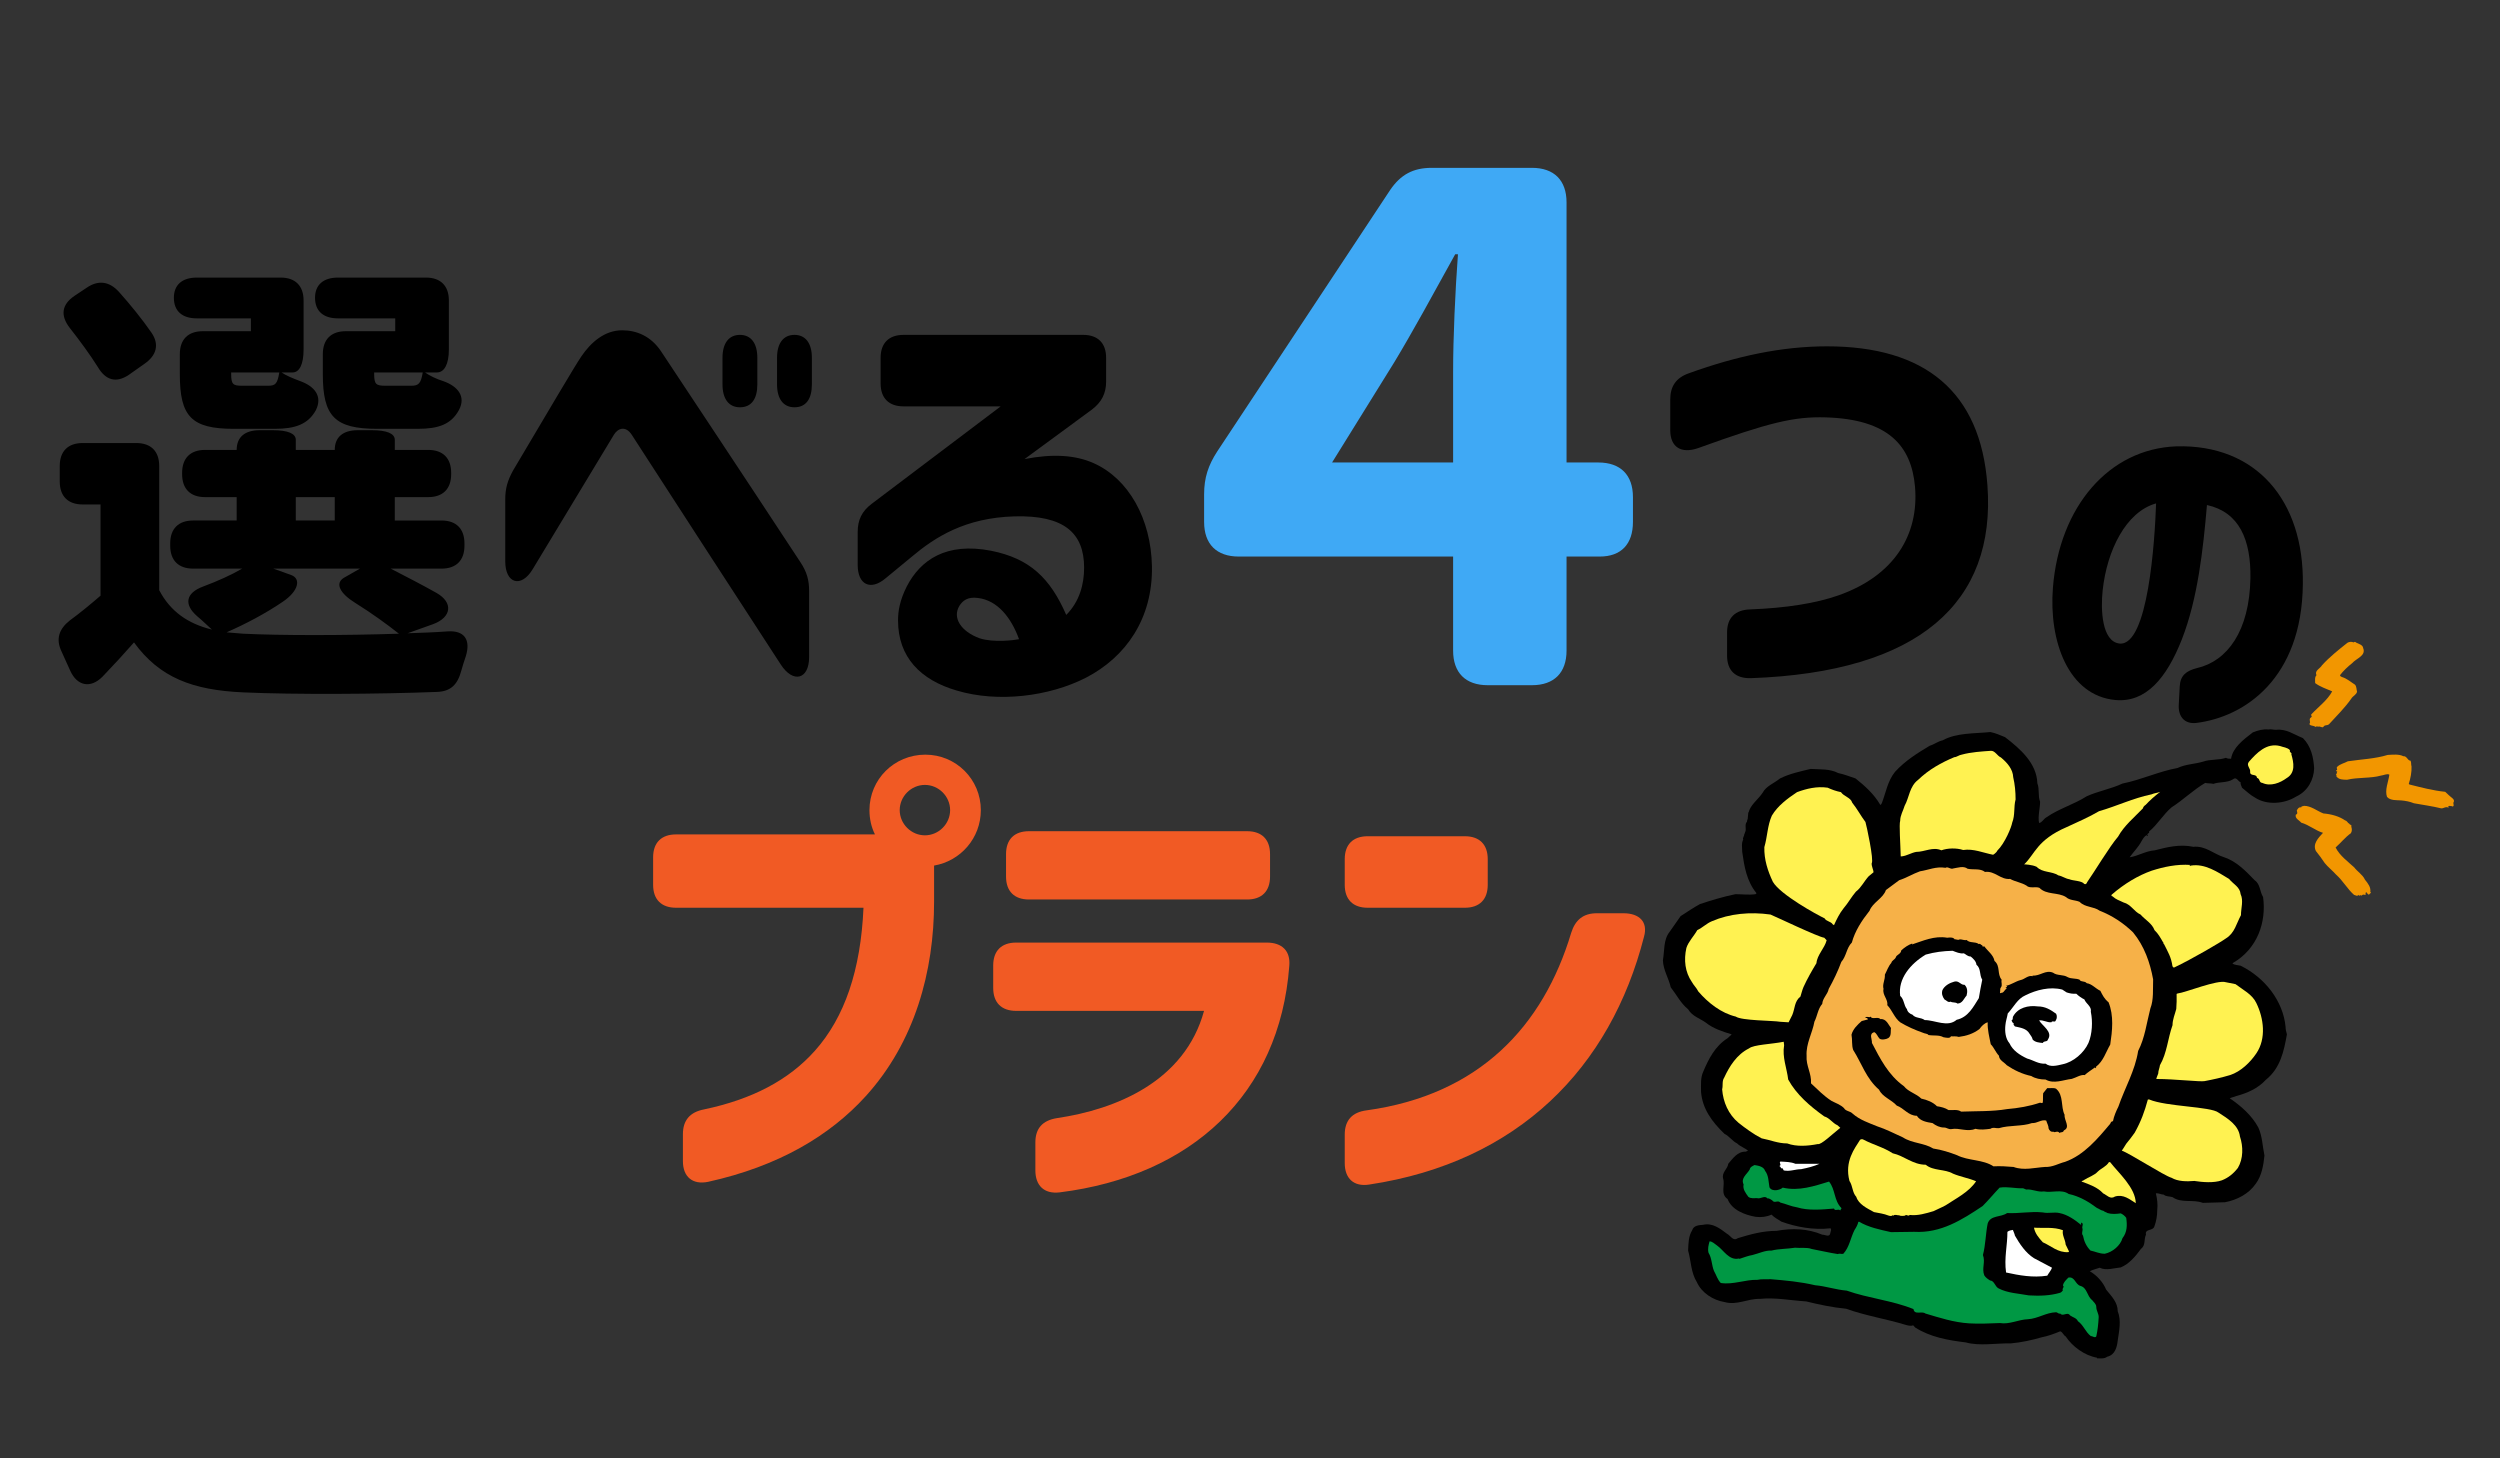 <?xml version="1.0" encoding="UTF-8"?>
<svg xmlns="http://www.w3.org/2000/svg" xmlns:xlink="http://www.w3.org/1999/xlink" version="1.1" x="0px" y="0px" width="600px" height="350px" viewBox="0 0 600 350" xml:space="preserve">
<rect x="0" y="0" width="600" height="350" fill="#333333" stroke="none"/>
<g id="レイヤー_1" display="none">
	<g display="inline">
		<path d="M12.3,112.02c0-3.52,1.98-5.5,5.5-5.5h12.87c3.521,0,5.5,1.98,5.5,5.5v29.811c2.641,5.06,6.82,8.03,12.65,9.46    c-1.1-0.99-2.2-2.09-3.521-3.19c-3.3-2.86-2.75-5.61,1.431-7.15c3.52-1.32,6.71-2.75,9.35-4.29h-11.77c-3.521,0-5.5-1.98-5.5-5.5    v-0.55c0-3.52,1.979-5.5,5.5-5.5H54.76v-5.61h-7.59c-3.52,0-5.5-1.98-5.5-5.5v-0.33c0-3.52,1.98-5.5,5.5-5.5h7.59    c0-3.08,1.98-4.73,5.501-4.73h3.189c3.521,0,5.5,0.77,5.5,2.31v2.42h9.351c0-3.08,1.979-4.73,5.5-4.73h3.409    c3.521,0,5.501,0.77,5.501,2.31v2.42h8.029c3.521,0,5.5,1.98,5.5,5.5V114c0,3.52-1.979,5.5-5.5,5.5h-8.029v5.61h11.22    c3.52,0,5.5,1.98,5.5,5.5v0.55c0,3.52-1.98,5.5-5.5,5.5h-12.21c3.63,1.87,7.479,3.85,11,5.83c4.07,2.31,3.63,5.83-0.771,7.48    l-6.16,2.2c3.301-0.11,6.49-0.22,9.461-0.44c4.18-0.33,5.72,1.98,4.51,5.94c-0.44,1.21-0.771,2.42-1.101,3.52    c-0.88,3.3-2.529,4.95-5.83,5.06c-14.189,0.55-34.21,0.66-46.53,0.11c-12.1-0.55-20.02-3.52-26.18-11.99    c-2.42,2.75-4.84,5.39-7.59,8.25c-2.86,2.86-6.05,2.2-7.7-1.43l-2.09-4.62c-1.431-2.97-0.66-5.39,1.979-7.48    c2.42-1.76,4.95-3.85,7.37-5.94v-21.89H17.8c-3.52,0-5.5-1.98-5.5-5.5V112.02z M15.82,71.209l2.97-1.98    c2.75-1.87,5.39-1.54,7.7,0.99c2.75,3.08,5.61,6.6,7.81,9.79c1.98,2.86,1.21,5.5-1.649,7.48l-3.74,2.64    c-3.08,2.09-5.61,1.32-7.48-1.87c-1.869-2.97-4.29-6.27-6.71-9.35C12.41,75.939,12.74,73.299,15.82,71.209z M45.19,66.81h20.13    c3.52,0,5.5,1.98,5.5,5.5v11.77c0,3.52-0.99,5.5-2.64,5.5H65.54c1.101,0.77,2.75,1.43,4.511,2.09c3.3,1.21,5.39,3.52,3.739,6.93    c-1.87,3.41-4.95,4.51-9.899,4.51h-9.79c-10.23,0-12.98-2.97-12.98-13.09v-4.84c0-3.52,1.98-5.5,5.5-5.5h11.55V76.6H45.19    c-3.521,0-5.5-1.76-5.5-4.95C39.69,68.569,41.67,66.81,45.19,66.81z M56.3,152.28c9.131,0.44,23.87,0.44,37.4,0    c-2.64-2.09-6.38-4.84-10.45-7.37c-3.739-2.31-4.949-4.73-2.75-6.05l3.851-2.2h-20.79l4.29,1.54c2.42,0.88,1.76,3.85-1.98,6.38    c-4.18,2.86-9.02,5.39-13.53,7.37L56.3,152.28z M56.08,92.77h6.271c1.76,0,2.2-0.55,2.64-3.19H53.44v0.33    C53.44,92.439,53.88,92.77,56.08,92.77z M78.301,125.11v-5.61H68.95v5.61H78.301z M79.07,66.81h21.12c3.521,0,5.5,1.98,5.5,5.5    v11.77c0,3.52-1.1,5.5-2.86,5.5h-2.859c1.1,0.77,2.64,1.54,4.399,2.09c3.41,1.21,5.5,3.63,3.74,6.93    c-1.87,3.41-4.84,4.51-9.899,4.51H88.53c-10.229,0-13.09-2.97-13.09-13.09v-4.84c0-3.52,1.979-5.5,5.5-5.5h11.88V76.6H79.07    c-3.52,0-5.5-1.76-5.5-4.95C73.57,68.569,75.551,66.81,79.07,66.81z M99.421,89.58h-11.66v0.33c0,2.53,0.439,2.86,2.75,2.86h6.16    C98.431,92.77,98.98,92.22,99.421,89.58z"></path>
		<path d="M119.22,120.05c0-2.64,0.551-4.51,1.87-6.93c8.36-14.08,14.74-24.97,16.391-27.39c2.31-3.41,5.609-6.27,9.79-6.27    c3.52,0,6.93,1.43,9.35,5.06c3.63,5.5,18.92,28.49,33.44,50.601c1.54,2.31,2.09,4.29,2.09,6.93v15.84c0,5.39-3.85,6.38-6.82,1.76    c-14.08-21.67-22.109-33.99-35.75-55.11c-1.43-2.2-3.3-1.65-4.29,0l-19.47,32.23c-2.75,4.62-6.601,3.52-6.601-1.87V120.05z     M171.36,92.439v-6.38c0-3.52,1.54-5.5,4.18-5.5c2.641,0,4.181,1.98,4.181,5.5v6.38c0,3.52-1.431,5.5-4.181,5.5    C172.9,97.939,171.36,95.959,171.36,92.439z M184.45,86.06c0-3.52,1.54-5.5,4.181-5.5c2.64,0,4.18,1.98,4.18,5.5v6.38    c0,3.52-1.43,5.5-4.18,5.5c-2.641,0-4.181-1.98-4.181-5.5V86.06z"></path>
		<path d="M213.489,149.09c0-2.31,0.439-4.84,2.09-8.14c3.3-6.38,9.46-10.67,20.24-8.58c9.35,1.87,14.189,6.6,18.04,15.4    c3.189-3.19,4.29-7.37,4.29-11.33c0-8.36-4.84-12.65-16.721-12.32c-11.77,0.33-19.029,4.95-24.64,9.68l-6.271,5.17    c-3.63,3.08-6.71,1.54-6.71-3.19v-7.92c0-2.86,0.99-4.95,3.301-6.71l31.02-23.43h-23.32c-3.52,0-5.5-1.98-5.5-5.5v-6.16    c0-3.52,1.98-5.5,5.5-5.5h43.121c3.52,0,5.5,1.98,5.5,5.5v5.72c0,2.86-1.101,4.95-3.41,6.71l-16.17,11.88    c6.71-1.32,12.21-0.99,16.609,0.99c8.36,3.74,13.75,13.31,13.971,24.75c0.22,12.54-6.271,21.78-15.841,26.73    c-8.8,4.51-21.12,6.05-31.02,3.08C218.879,163.39,213.489,157.89,213.489,149.09z M233.069,153.38c3.41,1.1,8.359,0.44,9.46,0.22    c-1.87-5.17-5.17-9.35-9.9-9.9c-2.42-0.33-3.63,0.66-4.399,1.87C226.469,148.43,228.56,151.73,233.069,153.38z"></path>
	</g>
	<g display="inline">
		<path fill="#3FA9F5" d="M342.725,38.479c13.445,0,25.065,4.814,33.365,10.956c4.316,3.32,4.316,7.47,0.664,11.62l-4.813,5.478    c-3.486,3.984-7.139,3.818-11.454,0.996c-4.648-2.988-10.292-5.146-16.767-5.146c-12.615,0-25.896,7.138-27.722,34.362    c5.811-5.644,15.272-11.122,27.39-11.122c19.257,0,40.007,11.122,40.007,38.844c0,25.896-17.929,42.33-44.82,42.33    c-26.893,0-50.132-18.758-50.132-62.084C288.442,60.558,313.01,38.479,342.725,38.479z M356.17,125.298    c0-13.778-10.956-17.928-17.762-17.928c-9.13,0-16.932,5.478-21.248,12.45c3.486,18.094,12.782,24.568,21.912,24.568    C349.696,144.388,356.17,137.084,356.17,125.298z"></path>
	</g>
	<g display="inline">
		<path d="M412.46,157.56v-5.61c0-3.52,1.98-5.39,5.5-5.5c8.58-0.33,15.73-1.43,21.34-3.41c13.311-4.73,19.251-14.52,18.261-26.07    c-0.88-9.79-6.38-16.17-21.45-16.61c-7.59-0.22-13.53,1.21-30.58,7.37c-4.07,1.43-6.71-0.22-6.71-4.29v-7.37    c0-3.08,1.319-5.17,4.399-6.27c11.551-4.18,22.44-6.49,33.221-6.49c23.43,0,36.85,10.78,38.5,33.33    c2.09,28.16-16.39,44.88-56.761,46.311C414.44,163.06,412.46,161.08,412.46,157.56z"></path>
	</g>
	<g display="inline">
		<path d="M520.863,169.351l0.237-4.466c0.137-2.576,1.575-3.705,4.106-4.346c7.323-1.678,12.615-8.89,12.855-21.536    c0.15-9.293-2.686-15.902-10.432-17.605c-0.914,10.716-2.23,22.531-6.019,32.233c-3.685,9.363-8.646,15.214-15.931,14.568    c-11.313-1.031-16.043-14.114-15.017-26.978c1.547-19.381,13.396-33.306,29.618-33.907c19.147-0.533,30.657,12.996,30.363,33.133    c-0.246,22.463-13.834,31.817-25.623,33.258C522.252,173.988,520.713,172.185,520.863,169.351z M506.659,154.645    c6.856,0.623,8.46-24.697,8.763-33.638c-7.255,2.026-11.799,11.344-12.819,20.849    C502.098,146.479,502.379,154.159,506.659,154.645z"></path>
	</g>
	<g display="inline">
		<path fill="#F15A24" d="M154.71,205.949c0-3.52,1.98-5.5,5.5-5.5h47.74c-0.88-1.76-1.32-3.74-1.32-5.83    c0-7.369,5.94-13.31,13.42-13.31c7.37,0,13.31,5.94,13.31,13.31c0,6.711-4.84,12.211-11.22,13.311v8.689    c0,16.721-4.62,33.661-16.39,46.641c-8.58,9.46-20.9,16.83-37.84,20.57c-3.74,0.77-6.05-1.21-6.05-4.95v-6.49    c0-3.3,1.65-5.279,5.06-5.939c11.55-2.42,20.35-7.04,26.62-14.08c7.15-8.03,11-19.36,11.66-34.32h-44.99    c-3.52,0-5.5-1.979-5.5-5.5V205.949z M225.99,194.619c0-3.3-2.75-6.05-6.05-6.05s-6.05,2.75-6.05,6.05    c0,3.301,2.75,6.051,6.05,6.051S225.99,197.92,225.99,194.619z"></path>
		<path fill="#F15A24" d="M246.45,281.08v-6.71c0-3.41,1.76-5.28,5.17-5.83c14.19-2.09,30.69-8.8,35.31-25.74h-45.1    c-3.52,0-5.5-1.98-5.5-5.5v-5.39c0-3.521,1.98-5.5,5.5-5.5H302c3.63,0,5.72,1.979,5.391,5.609    C305.08,262.82,283.96,282.4,252.28,286.36C248.54,286.8,246.45,284.71,246.45,281.08z M239.41,205.18c0-3.52,1.98-5.5,5.5-5.5    h52.36c3.52,0,5.5,1.98,5.5,5.5v5.391c0,3.52-1.979,5.5-5.5,5.5h-52.36c-3.52,0-5.5-1.98-5.5-5.5V205.18z"></path>
		<path fill="#F15A24" d="M320.697,212.55v-6.16c0-3.521,1.98-5.5,5.501-5.5h23.319c3.521,0,5.5,1.979,5.5,5.5v6.16    c0,3.521-1.979,5.5-5.5,5.5h-23.319C322.678,218.05,320.697,216.07,320.697,212.55z M320.697,272.5c0-3.41,1.761-5.39,5.281-5.83    c27.06-3.74,42.35-20.24,49.06-42.57c0.99-3.189,2.97-4.73,6.16-4.73h6.38c3.85,0,5.94,2.09,4.95,5.61    c-8.03,31.46-30.14,54.12-66.001,59.511c-3.629,0.55-5.83-1.431-5.83-5.17V272.5z"></path>
	</g>
	<g display="inline">
		<path fill="#F29600" d="M563.488,154.444c0.654,0.305,1.553,0.534,1.635,1.297c0.734,1.832-1.635,2.442-2.614,3.586    c-1.063,0.839-2.126,1.831-2.942,2.899c0,0.305,0.327,0.382,0.49,0.458c1.227,0.381,2.125,1.221,3.104,1.831    c0.408,0.458,0.327,1.146,0.491,1.679c-0.164,0.763-0.981,0.992-1.389,1.678c-1.553,2.213-3.432,4.045-5.312,6.105    c-0.49,0.457-1.063,0.076-1.389,0.686c-0.409,0.229-0.816-0.229-1.145-0.076c-0.245,0-0.571-0.152-0.734,0.076    c-0.408-0.457-1.879-0.152-1.308-1.068c0-0.457-0.326-0.915,0.327-1.297c0.245-0.229-0.245-0.381,0-0.686    c1.634-1.756,3.839-3.357,4.983-5.494c-1.389-0.61-2.859-1.068-4.085-1.984c0-0.61-0.163-1.449,0.327-1.907    c-0.572-1.068,0.898-1.602,1.307-2.365c1.798-1.984,4.004-3.738,6.127-5.417c0.41-0.229,0.981-0.305,1.472-0.076    C563.08,154.139,563.324,154.291,563.488,154.444z"></path>
		<polygon fill="#F29600" points="555.236,174.969 555.318,174.738 555.318,174.892   "></polygon>
		<path d="M544.206,175.35c2.451-0.305,4.331,1.145,6.455,1.983c1.961,1.983,2.532,4.578,2.696,7.248    c-0.081,2.671-1.471,5.493-4.33,6.791c-2.777,1.755-7.026,2.136-9.886,0.229c-1.146-0.61-2.043-1.526-3.105-2.364    c-0.082-0.382-0.408-0.764-0.326-1.298c-0.654-0.229-0.981-1.45-1.88-0.687c-1.307,0.84-3.187,0.534-4.657,1.068    c-0.571-0.152-1.308-0.076-1.961-0.229c-2.858,1.678-5.229,4.043-8.088,5.874c-2.042,1.755-3.35,4.12-5.392,5.799    c0.244,0.534-0.816,0.458-0.246,0.916l-0.245,0.152l-0.081-0.229c-0.572,0.306-0.899,0.916-1.226,1.45    c-0.736,1.449-1.961,2.594-2.86,3.892c2.043-0.306,3.842-1.526,6.046-1.68c2.94-0.763,6.046-1.525,9.233-0.839    c2.941-0.305,4.901,1.755,7.434,2.519c2.941,0.991,5.147,3.28,7.273,5.493c1.389,0.915,1.225,2.747,2.042,4.044    c0.816,5.951-1.309,12.359-7.19,15.793l-0.164,0.153c0.49,0.382,1.308,0.382,1.962,0.534c5.882,2.898,10.212,8.545,10.783,14.648    c0,0.611,0.164,1.297,0.327,1.832c-0.735,4.043-1.552,8.088-5.064,10.91c-1.879,2.061-4.494,3.204-7.109,3.892    c-0.49,0.229-1.062,0.305-1.552,0.534c2.696,1.83,5.311,4.119,6.863,7.019c0.979,2.137,0.979,4.425,1.47,6.714    c-0.244,2.366-0.652,4.808-2.042,6.715c-1.716,2.518-4.575,3.968-7.435,4.502l-5.311,0.152c-2.369-0.916-5.147,0.152-7.272-1.374    c-0.652-0.228-1.552-0.076-2.124-0.61c-0.652,0-1.143-0.381-1.878-0.305c0.327,1.373,0.489,2.594,0.327,4.119    c0,1.299-0.246,2.596-0.655,3.739c-0.326,1.298-2.369,0.535-2.042,2.062c-0.572,1.144,0,2.517-1.226,3.433    c-1.226,1.679-2.777,3.585-4.821,4.425c-1.633,0.152-3.513,0.84-5.064,0.076c-0.817,0.307-1.634,0.459-2.37,0.84    c1.798,1.067,3.188,2.67,3.922,4.424c1.309,1.604,2.778,3.053,2.778,5.189c0.899,2.213,0.326,4.73,0,7.02    c-0.164,1.449-0.572,3.433-2.532,3.891c-0.736,0.534-1.471,0.382-2.451,0.382v-0.152c-3.023-0.534-5.883-2.671-7.517-5.112    c-0.572-0.305-0.654-0.992-1.308-1.221c-1.471,0.611-2.942,1.145-4.493,1.449c-2.37,0.687-4.822,1.222-7.354,1.45    c-3.431-0.075-7.598,0.687-10.783-0.229c-4.413-0.535-8.58-1.298-12.175-3.587l-0.49-0.533c-0.408,0.229-1.226,0.076-1.715-0.076    c-4.739-1.45-9.723-2.213-14.38-3.893c-3.269-0.305-6.455-0.99-9.56-1.754c-3.677-0.229-7.435-0.992-11.111-0.61    c-3.023-0.076-5.475,1.603-8.497,0.763c-2.778-0.457-5.475-2.212-6.618-4.73c-1.471-2.365-1.389-5.035-2.125-7.63    c0.082-1.755,0.082-3.434,0.981-4.883c0.326-1.145,1.634-1.221,2.614-1.297c2.287-0.534,4.085,0.915,5.719,2.136    c0.899,0.458,1.471,1.907,2.615,1.068c3.022-0.915,5.964-1.755,9.314-1.755c3.758-0.687,7.516-0.534,10.947,0.917    c0.735,0,1.797,0.762,1.961-0.459c0.082-0.305,0.326-0.915,0-1.067c-4.085,0.457-8.17-0.306-11.766-1.603    c-0.816-0.534-1.715-0.992-2.369-1.679c-1.144,0.534-2.45,0.687-3.758,0.534c-2.696-0.458-5.802-1.679-6.781-4.273    c-1.798-1.221-0.572-3.28-1.063-4.883c-0.409-1.526,1.063-2.289,1.226-3.586c1.062-1.221,2.206-2.976,4.167-2.899l0.571-0.229    c-0.734-0.686-1.879-0.991-2.614-1.754c-1.144-0.535-1.879-1.755-3.022-2.289c-3.023-2.9-5.311-6.027-5.638-10.071    c0-1.755-0.164-3.434,0.571-4.96c1.227-2.898,2.778-6.027,5.802-7.936l0.979-0.914c-2.205-0.688-4.411-1.374-6.209-2.824    c-1.389-0.991-3.268-1.525-4.249-3.204c-1.797-1.449-2.777-3.51-4.166-5.265c-0.49-2.213-1.797-4.119-1.88-6.485    c0.409-2.289,0.083-4.959,1.635-6.866l2.614-3.739c1.552-0.991,3.104-2.06,4.657-2.898c2.778-0.917,5.556-1.756,8.497-2.366    c1.634,0,3.269,0.229,4.82,0l0.245-0.229c-2.369-2.899-2.941-6.408-3.432-9.919c0-0.991-0.245-2.06,0.246-2.976    c-0.246-0.381,0.326-0.839,0.244-1.373c0.245,0,0.082-0.305,0.245-0.458c0.327-0.763-0.245-1.755,0.408-2.441l0.082-0.534h0.082    c0.081-0.686,0.081-1.145,0.163-1.754l0.082,0.075c0.326-1.755,2.288-3.128,3.35-4.729c0.816-1.603,2.778-2.289,4.167-3.434    c2.288-1.145,4.82-1.68,7.353-2.289c2.288,0.152,4.575-0.076,6.619,0.991c1.471,0.306,2.777,0.839,4.167,1.298    c2.287,1.831,4.411,3.738,5.882,6.256c0.245,0.229,0.245-0.152,0.408-0.305c0.98-2.518,1.39-5.341,3.187-7.554    c2.451-2.671,5.392-4.502,8.334-6.257c1.063-0.305,1.961-1.068,3.105-1.297c3.267-1.831,7.679-1.603,11.438-1.984    c1.225,0.229,2.368,0.764,3.513,1.221c3.676,2.824,7.598,6.256,7.761,11.064c0.572,1.525,0.082,2.898,0.655,4.426    c0,1.602-0.573,3.509-0.247,5.11c0.736-0.075,1.063-0.991,1.799-1.373c2.94-2.06,6.536-3.052,9.641-5.035    c2.696-1.222,5.801-1.755,8.578-3.052c4.576-0.916,8.66-2.9,13.235-3.739c1.88-0.915,4.086-0.915,6.129-1.526    c1.634-0.609,3.758-0.305,5.474-0.915c0.327,0.229,0.817,0.229,1.226,0.229c0.408-2.671,2.941-4.578,5.229-6.333    c1.144-0.458,2.452-0.839,3.758-0.687C542.9,175.121,543.553,175.35,544.206,175.35z"></path>
		<path fill="#FFF251" d="M547.556,180.232c-0.245,0.534,0.573,0.61,0.328,0.992c0.572,1.983,1.062,4.425-1.144,5.722    c-1.553,1.146-3.84,2.061-5.803,1.146c-0.898-0.076-0.488-0.992-1.308-1.222c-0.08-1.067-1.634-0.306-1.634-1.373    c0.164-0.916-0.979-1.526-0.326-2.441c1.88-2.137,4.249-4.654,7.518-3.815C545.922,179.546,546.902,179.546,547.556,180.232z"></path>
		<path fill="#FFF251" d="M513.771,264.066c4.115,1.74,14.777,1.674,16.626,3.146c2.289,1.45,4.821,3.052,5.149,5.723    c0.816,2.441,0.816,5.341-0.491,7.553c-1.063,1.374-2.288,2.366-3.841,2.977c-1.96,0.687-4.656,0.457-6.617,0.152    c-1.798,0.152-3.922,0.152-5.474-0.763c-1.716-0.459-10.213-5.971-11.929-6.505c0,0,0.797-1.173,1.062-1.659    c0.88-1.106,1.308-1.602,2.043-2.67c1.542-2.775,2.359-5.064,3.146-7.938C513.446,264.082,513.608,264.039,513.771,264.066z"></path>
		<path fill="#FFF251" d="M486.77,208.234c1.389,1.449,3.595,0.991,5.229,2.06c0.9,0.152,1.635,0.763,2.615,0.915    c0.816,0.383,2.972,0.334,3.543,1.098c0,0,0.443,0.371,0.732-0.41c1.716-2.441,5.366-8.546,7.408-10.911    c1.471-2.67,3.922-4.654,5.964-6.79c0.082-0.382,0.327-0.61,0.655-0.84c0.979-1.068,2.285-2.213,3.512-3.129    c-0.49,0.23-1.471,0.307-2.124,0.611c-4.413,0.916-8.334,2.823-12.582,4.043c-2.452,1.45-5.147,2.595-7.763,3.815    c-7.189,3.104-7.588,6.495-10.202,8.937C483.757,207.633,485.697,207.689,486.77,208.234z"></path>
		<path fill="#FFF251" d="M477.319,204.343c1.824-1.78,3.404-5.646,3.567-6.714c0.735-1.832,0.327-3.739,0.817-5.57    c0-1.832-0.163-3.586-0.571-5.342c-0.082-1.906-1.391-3.432-2.941-4.729c-0.899-0.382-1.39-1.603-2.369-1.603    c-2.206,0.153-4.821,0.306-7.027,0.916c-0.653,0.076-1.226,0.61-1.798,0.61c-3.104,1.297-6.127,2.976-8.66,5.417    c-2.124,1.602-2.124,4.197-3.268,6.257c-0.327,1.144-1.063,2.288-1.063,3.586c-0.293,0.876,0.06,5.562,0.13,8.554l0.278-0.009    c1.226-0.152,2.207-0.839,3.432-1.068c2.043,0,4.004-1.297,6.047-0.382c1.47-0.533,3.594-0.609,5.229-0.075    c2.451-0.382,4.82,0.687,7.189,1.145C476.312,205.335,477.06,204.914,477.319,204.343z"></path>
		<path fill="#FFF251" d="M504.745,214.929c3.012-2.622,6.372-4.635,9.639-5.779c2.86-0.915,6.048-1.603,9.315-1.374l-0.246,0.152    c0.083,0.23,0.164,0.078,0.327,0c3.35-0.533,6.374,1.527,9.151,3.205c1.062,1.297,2.615,1.908,2.778,3.662    c0.734,1.527,0.081,3.357,0.081,5.036c-1.063,1.907-1.471,4.272-3.595,5.569c-1.22,0.904-8.235,5.01-12.413,6.984    c-0.279,0.098-0.436-0.336-0.436-0.336c-0.326-2.213-1.041-3.291-2.021-5.274c-0.244,0,0-0.306-0.244-0.458    c-0.572-0.992-1.145-2.061-2.044-2.899c-0.571-1.603-2.206-2.441-3.35-3.739c-1.552-0.687-2.287-2.441-4.084-2.898    c-1.227-0.61-1.645-0.601-2.708-1.517C504.896,215.263,504.591,215.311,504.745,214.929z"></path>
		<path fill="#FFF251" d="M520.575,238.629c1.96-0.229,9.579-3.386,11.621-2.699l2.288,0.459c1.796,1.372,4.003,2.441,4.983,4.5    c1.798,3.662,2.451,8.546,0,12.131c-1.39,2.061-3.677,4.35-6.291,5.189c-2.043,0.61-4.086,1.068-6.128,1.449    c-0.967,0.213-7.291-0.512-11.377-0.508c-0.153,0.017-0.203-0.094-0.203-0.094c0.159-0.408,0.315-0.818,0.469-1.229    c0-0.687,0.326-1.296,0.409-1.983c1.714-2.977,1.879-6.409,3.021-9.613c0-1.374,0.572-2.595,0.899-3.892    c0.086-1.15,0.12-2.375,0.084-3.615L520.575,238.629z"></path>
		<path fill="#FFF251" d="M504.434,279.152c1.949,2.531,6.055,6.071,6.111,9.805c-1.471-0.916-2.94-2.213-4.983-1.602    c-1.145,0.762-1.879-0.306-2.859-0.764c-1.308-1.449-3.269-2.137-5.147-2.823c0-0.229,0.407-0.152,0.572-0.381    c1.062-0.687,2.451-1.068,3.35-2.061c0.816-0.763,2.042-1.222,2.615-2.212C504.092,279.115,504.378,279.046,504.434,279.152z"></path>
		<path fill="#FFF251" d="M438.12,222.23c0.64-1.412,1.317-2.812,2.324-4.078c1.063-1.221,1.879-2.747,2.941-3.967    c1.307-0.992,1.961-2.519,3.104-3.739l1.113-0.905c0-0.611-0.515-1.485-0.433-2.172c0.572-0.687-1.252-9.131-1.497-9.894    c-1.145-1.526-1.962-3.128-3.187-4.654c-0.327-1.221-1.962-1.449-2.696-2.518c-1.145-0.229-2.207-0.61-3.187-1.067    c-2.615-0.382-5.065,0.229-7.353,1.067c-2.289,1.526-4.658,3.281-6.048,5.646c-1.061,2.366-1.061,5.036-1.797,7.554    c-0.081,2.976,0.817,5.723,2.043,8.317c1.771,3.076,10.621,7.935,12.419,8.773c0.408,0.764,1.471,0.687,1.961,1.45L438.12,222.23z    "></path>
		<path fill="#FFF251" d="M428.107,243.789c0.653-1.526,0.489-3.281,1.961-4.426c0.245-0.763,0.408-1.525,0.735-2.289    c0.898-1.983,2.042-3.967,3.104-5.722c0.163-1.984,1.961-3.587,2.451-5.494l-0.572-0.61c-1.39-0.152-11.602-5.035-12.908-5.57    c-4.903-0.687-9.805-0.229-14.054,1.603c-1.307,0.534-2.206,1.526-3.513,2.137c-0.817,1.45-2.125,2.747-2.615,4.272    c-0.653,2.899-0.326,5.799,1.308,8.164c0.408,0.763,1.145,1.449,1.553,2.289c2.369,2.746,5.474,5.188,8.986,6.027    c1.39,0.992,8.961,0.941,10.677,1.246l2.008,0.127L428.107,243.789z"></path>
		<path fill="#FFF251" d="M445.184,273.697c2.287,1.221,4.819,1.831,7.026,3.281c2.777,0.609,4.819,2.746,7.925,2.746    c1.798,1.525,4.575,0.992,6.536,2.137c1.798,0.764,3.759,1.068,5.556,1.832c-1.716,2.593-4.82,4.119-7.354,5.797    c-0.979,0.535-1.96,0.917-2.859,1.375c-1.797,0.533-3.759,1.145-5.72,0.915c-0.326,0.458-0.979-0.306-1.062,0.152    c-0.408,0.077-1.144,0.153-1.471-0.076c-0.409,0.076-0.98-0.305-1.389,0.076h-0.245c0.082,0,0.082-0.076,0.082-0.076l-0.082-0.076    c0,0.382-0.654,0.229-0.899,0.152c-1.144-0.458-2.369-0.61-3.513-0.84c-1.634-0.915-3.677-1.83-4.249-3.662    c-0.979-1.067-0.817-2.594-1.634-3.814c-1.232-4.739,1.271-7.814,2.539-9.857C444.372,273.759,444.702,273.431,445.184,273.697z"></path>
		<path fill="#FFF251" d="M438.974,270.264c-1.226-0.533-1.88-1.754-3.187-2.136c-3.431-2.442-6.699-5.265-8.66-8.851    c-0.327-2.746-1.471-5.342-0.98-8.24l-0.094-0.826c-2.92,0.586-7.248,0.691-8.321,1.59c-2.941,1.449-4.739,4.348-5.965,7.019    c-0.572,0.839-0.245,1.831-0.49,2.823c0.245,3.052,1.471,5.951,3.922,8.012c1.634,1.297,3.595,2.746,5.556,3.738    c2.043,0.381,3.922,1.221,6.128,1.221c2.288,0.84,4.983,0.609,7.353,0.152c0.773,0.24,3.376-2.289,5.399-3.905L438.974,270.264z"></path>
		<path fill="#F29600" d="M574.763,181.682c0.899-0.076,0.98,1.068,1.717,1.068c0.245,0.382,0.081,0.916,0.245,1.373    c0.081,1.298-0.245,2.9-0.654,4.197l0.164,0.152c2.777,0.687,5.556,1.449,8.577,1.754l0.899,0.84l0,0    c0.408,0.459,1.636,0.992,1.063,1.755c-0.082,0.382,0.327,0.764-0.244,0.992c0-0.076,0-0.152,0-0.152    c-0.327,0.076-0.654-0.153-0.98,0l0.08,0.381c-0.735-0.381-1.226,0.229-1.796,0.153c-2.124-0.534-4.495-0.84-6.537-1.221    c-0.898-0.381-2.043-0.611-3.104-0.688s-2.532,0.076-3.349-0.839c-0.573-1.679,0.325-3.587,0.57-5.341    c-0.57-0.305-1.307,0.152-2.042,0.229c-2.369,0.688-5.555,0.381-8.088,0.992c-0.981,0-2.043,0-2.614-0.84    c0.163-0.076,0-0.305-0.082-0.381c0.245-0.152,0.163-0.534,0.326-0.764c-0.163,0-0.244,0-0.326-0.229    c0.653-0.152-0.081-0.534,0.326-0.915c0.735-0.687,1.716-0.841,2.533-1.298c3.104-0.457,6.617-0.609,9.56-1.525    C572.313,181.301,573.701,181.148,574.763,181.682z"></path>
		<path fill="#F29600" d="M555.563,195.416c1.88,0.152,3.84,0.687,5.229,1.679c0.491,0.076,0.571,0.609,0.981,0.763    c0.08,0.305,0.735,0.305,0.49,0.687c0.162,0.61,0.245,0.991-0.082,1.603c-1.39,0.992-2.451,2.365-3.676,3.434    c0.979,1.983,3.022,3.434,4.492,4.807c0.654,0.915,2.043,1.755,2.533,2.899c0.735,0.915,1.471,1.831,1.308,2.976l0.163,0.152    c-0.082,0.152-0.409,0.305-0.49,0.534c-0.245-0.229-0.491-0.306-0.572-0.61c-0.408,0-0.163,0.457-0.244,0.61    c-0.246,0.076-0.409-0.153-0.736,0l-0.245,0.229c-0.163-0.459-0.49,0.305-0.735-0.229c-0.245,0.457-0.735,0.076-1.063,0    c-1.633-1.45-2.614-3.356-4.329-4.884c-0.817-0.915-1.96-1.83-2.697-2.746c-0.653-0.992-1.389-1.983-2.123-2.899    c-0.817-1.679,0.571-3.128,1.715-4.349c-1.797-0.535-3.349-1.908-5.229-2.441c-0.409-0.534-1.553-0.992-1.308-1.908    c0.571-0.229,0.327-0.609,0.244-0.992c0.164-0.381,0.492-0.915,1.063-0.763c0-0.381,0.49-0.229,0.654-0.381    C552.622,193.585,554.011,194.805,555.563,195.416z"></path>
		<path fill="#F6B148" d="M470.185,208.691c1.389,0.306,3.022-0.152,4.167,0.764c2.45-0.306,3.676,1.906,6.046,1.678    c1.225,0.688,2.694,0.84,3.921,1.603c0.735,0.763,2.206,0.152,3.104,0.534c1.717,1.755,4.412,0.992,6.374,2.213    c0.897,0.84,2.205,0.687,3.268,1.145c1.308,1.373,3.35,1.067,4.82,2.136c2.941,1.146,5.637,2.899,8.006,5.188    c2.697,3.28,4.086,7.248,4.821,11.292c-0.082,2.29,0.163,4.883-0.653,6.943c-0.898,3.433-1.308,7.096-2.941,10.224    c-0.735,4.73-3.187,8.851-4.739,13.352c-0.571,1.145-1.062,2.29-1.307,3.511c-0.409,0-0.572,0.382-0.654,0.61    c-2.94,3.51-6.29,7.553-10.865,9.156c-1.554,0.381-2.942,1.296-4.821,1.22c-2.451,0.153-5.065,0.916-7.517,0    c-1.716-0.153-3.187-0.229-4.82-0.153c-2.533-1.678-6.047-1.296-8.742-2.67c-1.797-0.687-3.677-1.297-5.719-1.603    c-2.207-1.372-5.066-1.22-7.272-2.669c-2.042-0.916-4.085-1.984-6.209-2.672c-2.043-0.838-4.167-1.525-5.883-3.051    c-0.572-0.611-1.633-0.535-2.043-1.297c-0.816-0.84-2.042-1.222-3.022-1.756c-1.798-1.144-3.35-2.746-4.902-4.195    c0.164-2.366-1.226-4.197-1.062-6.639c-0.164-2.898,1.389-5.418,1.879-8.163c0.735-1.45,0.816-3.053,1.879-4.273    c0.082-1.374,1.308-2.288,1.553-3.585c1.144-2.061,2.205-4.273,3.023-6.486c1.225-1.373,1.225-3.357,2.532-4.654    c0.735-2.746,2.37-5.266,4.248-7.63c0.735-1.983,3.269-2.976,3.922-4.959l3.187-2.365c1.716-0.534,3.268-1.526,4.984-2.137    c2.042-0.305,3.84-1.221,6.127-0.839c0.653-0.382,1.145,0.457,1.88,0.152C467.814,208.463,469.203,207.928,470.185,208.691z"></path>
		<path d="M467.079,225.629c0.327-0.075,0.816,0.306,1.226,0c0.572,0,1.146,0.306,1.635,0.153c0.816,0.84,2.043,0.306,2.94,0.992    c0.327-0.229,0.491,0.229,0.818,0.305c0.081,0.077,0,0.229,0.162,0.306l0.327-0.076c0.817,1.145,2.206,2.06,2.451,3.51    c1.471,1.221,0.572,3.128,1.716,4.501c-0.163,0.687,0.245,1.297-0.163,1.831c-0.327,0.383-0.082,0.84-0.246,1.297    c0.246,0.306,0.409-0.152,0.572,0c0.491-0.229,0.571-0.763,1.063-0.991l-0.327-0.306c0.163,0.076,0.245-0.076,0.409-0.076    c0-0.152-0.082-0.229-0.246-0.305c1.063-0.153,2.288-1.068,3.514-1.374c0.899-0.152,1.798-1.22,2.859-0.915v-0.152    c1.799,0.152,3.105-1.45,4.901-0.688c0.981,0.764,2.452,0.382,3.515,1.068c0.898,0.458,1.96,0.229,2.859,0.61    c0.245,0.61,1.226,0.229,1.716,0.84c1.225,0.152,2.125,1.297,3.268,1.831c0.49,0.991,0.981,1.983,1.961,2.746    c1.308,3.205,0.899,6.867,0.408,10.148c-1.062,1.83-1.634,3.967-3.431,5.34c-0.081,0.153,0.163,0.23,0,0.307h-0.164    c0.083-0.076,0-0.076-0.081-0.153c-0.817,0.61-1.716,1.144-2.451,1.831c-0.98-0.152-2.043,0.61-3.105,0.916    c-2.042,0.229-4.329,1.297-6.29,0.152c-1.226,0-2.452-0.229-3.432-0.84c-2.124-0.457-4.086-1.373-5.883-2.594    c-0.654-0.764-1.797-1.145-1.88-2.289c-0.816-0.84-1.144-1.907-1.961-2.747c-0.327-1.679-0.816-3.51-0.734-5.265    c-0.817,0.229-1.471,0.916-1.962,1.603c-1.47,1.146-3.185,1.679-4.983,1.907c-0.653-0.229-1.307-0.076-1.879-0.152    c-0.163,0.61-1.308,0.305-1.798,0.229c-1.062-0.609-2.369-0.305-3.595-0.533c-0.245-0.381-0.898-0.305-1.308-0.535    c-1.961-0.686-3.84-1.525-5.474-2.518c-1.389-1.068-1.879-2.822-3.104-4.12c0.245-1.373-1.226-2.441-0.899-3.89    c-0.326-1.145,0.409-2.138,0.327-3.435c0.49-0.915,0.817-1.983,1.553-2.823c0.082-0.533,0.816-0.762,1.062-1.297    c0.163-0.687,1.226-0.763,1.308-1.679c0.735-0.687,1.716-1.373,2.696-1.678c0,0.075-0.164,0.152-0.082,0.228    c2.614-0.839,5.312-2.136,8.415-1.602C465.937,225.172,466.753,225.096,467.079,225.629z"></path>
		<path fill="#FFFFFF" d="M469.285,228.986c0.491,0.229,0.899,0.764,1.635,0.764c0.653,0.534,1.307,1.145,1.39,1.982    c1.143,0.917,0.652,2.443,1.389,3.587c-0.327,1.526-0.572,2.976-0.818,4.425c-1.307,2.061-2.533,4.579-5.311,5.189    c-2.206,1.906-5.147,0.076-7.68,0.076c-0.898-0.687-2.206-0.382-2.941-1.297c-0.572-0.153-1.226-0.688-1.308-1.298    c-0.816-0.992-0.653-2.365-1.634-3.204c-0.571-4.12,2.451-7.706,6.128-9.919c2.206-0.61,4.086-0.839,6.455-0.916    C467.406,228.682,468.387,229.14,469.285,228.986z"></path>
		<path d="M469.45,236.54c0.734,0.687,0.734,1.679,0.489,2.595c-0.654,0.687-0.979,1.906-2.207,1.906    c-0.408-0.381-1.143-0.152-1.634-0.457c-0.572,0.305-0.979-0.305-1.47-0.534c-0.491-0.687-0.735-1.373-0.491-2.212    c0.491-1.068,1.717-1.756,2.859-2.061C468.142,235.473,468.469,236.616,469.45,236.54z"></path>
		<path fill="#FFFFFF" d="M493.959,238.371c0.735,0.229,1.39,0.382,2.288,0.306c0.571,0.534,1.308,1.067,1.961,1.373    c0.409,1.068,1.797,1.679,1.552,2.976c0.491,2.366,0.328,5.341-0.571,7.477c-1.062,2.365-3.595,4.578-6.209,5.113    c-1.308,0.305-2.941,0.763-4.085-0.152c-1.635,0.152-2.941-0.84-4.413-1.222c-1.798-0.839-3.431-1.907-4.248-3.662    c-0.98-1.145-1.145-2.899-0.98-4.349c0.082-0.992,0.409-1.832,0.572-2.823c1.389-1.45,2.287-3.51,4.248-4.35    c2.614-1.297,5.883-2.136,8.825-1.373L493.959,238.371z"></path>
		<path d="M491.427,243.483c0.245,0.458,0.245,1.145-0.082,1.603c-0.163,0.609-0.816-0.076-1.063,0.457    c-1.061,0.076-1.959-0.609-2.94-0.457c0.817,1.373,3.35,2.746,2.124,4.578c-0.162,0.687-0.979,0.229-1.225,0.838    c-0.817-0.076-1.879-0.151-2.451-0.838c-0.081-0.459-0.408-0.916-0.735-1.373c-0.735-1.298-2.206-1.451-3.513-1.756    c-0.164-0.229-0.49-0.457-0.245-0.687c-0.327-0.153-0.49-0.534-0.572-0.763c0.49-0.229,0.163-0.611,0.409-0.992    c1.143-2.06,3.595-2.671,5.882-2.365C488.812,241.729,490.038,242.492,491.427,243.483z"></path>
		<path d="M447.063,244.398L447.063,244.398c0.653,0.382,1.634-0.229,2.206,0.382c1.389-0.152,1.879,1.298,2.532,2.136    c-0.163,0.916,0.245,2.213-1.062,2.595c-0.573,0.153-1.226,0.306-1.716-0.076c-0.49-0.534-0.572-1.144-1.226-1.526    c-1.39,0.383-0.49,1.679-0.572,2.594c1.961,3.739,3.922,7.707,7.681,10.377c1.062,1.374,2.94,1.756,4.166,2.977    c1.39,0.305,2.778,0.839,3.759,1.83c0.981,0.153,1.961,0.382,2.778,0.916c0.98,0.076,2.205-0.229,3.022,0.381    c3.758-0.152,7.435,0,11.03-0.609c2.695-0.229,5.392-0.688,7.843-1.525c0.245-0.077,0.653,0.305,0.735-0.153    c0.082-0.61,0-1.373,0.082-2.137l0.98-1.221c0.653,0.077,1.553-0.152,2.124,0.153c1.879,1.602,1.062,4.271,2.042,6.256    c-0.163,1.297,1.472,2.975-0.163,3.739c-0.245,0.61-0.571,0.305-1.063,0.61c-0.49-0.688-1.144,0.076-1.471-0.306    c-0.571,0.152-0.979-0.305-1.144-0.763c0-0.687-0.408-1.297-0.572-1.908c-1.225-0.305-2.124,0.688-3.432,0.611    c-2.369,0.838-5.392,0.457-7.925,1.221c-0.653,0.076-1.389-0.307-2.041,0.152c-1.227,0.152-2.371,0.305-3.597,0    c-1.96,0.839-3.84-0.306-5.8,0.076c-0.736,0.076-1.063-0.382-1.716-0.382c-1.063,0-1.961-0.457-2.777-1.067    c-1.39-0.229-2.942-0.458-3.76-1.756c-2.042,0-3.104-1.83-4.82-2.44c-1.307-1.45-3.432-2.061-4.248-3.815    c-3.105-2.671-4.166-6.333-6.209-9.537c-0.409-1.145-0.164-2.365-0.409-3.662c0.326-1.297,1.389-2.365,2.452-3.281l1.47-0.382    c0-0.382-0.409-0.382-0.653-0.382c0.327-0.533,0.979,0.076,1.389-0.305L447.063,244.398z"></path>
		<path fill="#FFFFFF" d="M428.843,279.496h5.801c-1.308,0.609-2.86,0.991-4.412,1.297c-1.389,0-2.696,0.61-4.167,0.306    c-0.081-0.229-0.245-0.382-0.408-0.611l-0.245,0.153c0-0.229-0.164-0.458-0.409-0.611c0.654-0.229-0.163-0.762,0.245-1.066    C426.555,279.039,427.78,279.039,428.843,279.496z"></path>
		<path fill="#009844" d="M421.57,281.175c0.899,1.145,0.817,2.67,1.063,3.968c0.327,0.609,0.98,0.763,1.717,0.686    c0.408-0.076,1.062-0.229,1.47-0.609c3.841,0.915,7.599-0.382,11.111-1.45c1.553,1.907,1.145,4.502,2.942,6.333    c0.163,0.152-0.246,0.382-0.246,0.609c-0.408-0.457-0.98,0.077-1.389-0.228c0-0.153-0.163-0.306-0.245-0.229    c-2.778,0.229-6.046,0.534-8.741-0.305c-1.472-0.229-2.697-0.84-4.005-1.145c-0.653-0.688-1.389,0.305-1.961-0.534    c-0.326-0.153-0.653-0.534-1.143-0.458c-0.654-0.839-1.635,0.229-2.533-0.076c-0.654,0-1.472,0.152-2.043-0.306    c-0.653-0.915-1.389-1.831-1.144-2.976c-0.735-1.525,0.816-2.441,1.47-3.586c0.082-0.61,0.735-0.84,1.145-1.068    C420.019,279.954,421.244,280.183,421.57,281.175z"></path>
		<path fill="#009844" d="M484.237,285.676c1.471-0.152,2.777,0.688,4.248,0.458c1.96,0.382,4.249-0.61,5.965,0.61    c2.532,0.535,4.738,1.831,6.781,3.357c0.571,0.229,0.98,0.609,1.552,0.687c0.328,0.305,0.653,0.305,0.98,0.534    c0.981,0.306,2.124,0.229,3.186,0.076c0.491,0.229,0.981,0.611,1.308,1.068c0.246,1.755,0.246,3.434-0.898,4.883    c-0.49,1.756-2.369,3.357-4.247,3.739c-1.309,0-2.289-0.534-3.434-0.764c-0.979-0.991-1.551-2.213-1.797-3.586    c-0.489-0.534,0.081-1.221-0.162-1.831c-0.083-0.458,0.408-1.068-0.246-1.297c-0.163,0.152,0.082,0.381-0.081,0.534    c-1.39-1.145-3.187-2.441-5.148-2.823c-1.307-0.305-2.614,0.152-4.003-0.152c-2.941-0.305-5.637,0.305-8.578,0.152    c-1.471,1.068-4.003,0.458-4.657,2.518c-0.49,2.365-0.49,5.112-1.145,7.554c0.654,1.679-0.326,3.204,0.327,4.883    c0.327,0.534,0.897,0.917,1.389,1.222c1.063,0.075,1.145,1.449,2.043,1.906c2.206,1.145,4.819,1.223,7.271,1.679    c2.614,0.153,5.065,0.076,7.435-0.609c0.327-0.077,0.573-0.382,0.735-0.611c-0.326-0.458,0.491-0.763,0-1.145    c0.164-0.839,0.736-1.298,1.308-1.907c1.552-0.305,1.634,1.603,2.859,1.984c1.716,0.457,1.553,2.441,2.86,3.434    c0.326,0.457,0.979,0.915,0.979,1.601c0,0.993,0.654,1.68,0.572,2.595c-0.081,1.527-0.245,3.053-0.572,4.502    c-0.326,0.458-0.816-0.076-1.308-0.076c-1.308-0.992-1.716-2.594-3.104-3.586c-0.326-0.764-1.226-0.916-1.879-1.373    c-0.653-0.992-1.716,0.381-2.369-0.459c-0.409,0.153-0.654-0.305-0.98-0.305c-2.451,0.076-4.331,1.525-6.78,1.678    c-2.289,0.078-4.413,1.299-6.701,0.916c-2.369,0.077-4.902,0.23-7.353,0.077c-3.759-0.229-7.189-1.374-10.54-2.366    c-0.898-0.686-2.614,0.459-2.859-1.066c-5.065-2.061-10.867-2.596-16.014-4.426c-2.696-0.23-4.983-1.069-7.599-1.297    c-3.595-0.84-7.026-1.145-10.702-1.449c-0.899,0.074-2.206-0.078-3.105,0.152c-3.022-0.078-5.801,1.219-8.824,0.763    c-0.816-0.841-1.063-1.908-1.634-2.899c-0.571-1.375-0.49-3.053-1.307-4.35c-0.245-0.991,0-1.831,0.245-2.747    c0.653,0,1.225,0.611,1.797,0.993c1.553,1.067,2.86,3.662,5.229,3.127l0.163,0.076c0.98-0.305,2.124-0.763,3.104-0.915    c1.553-0.381,3.022-1.145,4.575-1.068c1.798-0.457,3.84-0.381,5.638-0.687c1.226,0.153,2.859-0.152,4.004,0.306    c2.042,0.381,4.248,0.915,6.29,1.221c0.409-0.229,0.899,0.076,1.308-0.076c1.471-1.603,1.716-3.815,2.696-5.723    c0.408-0.61,0.735-1.221,0.898-1.907l0.164-0.076c2.287,1.373,4.983,1.907,7.68,2.518l5.556-0.076    c6.373,0.381,11.521-2.899,16.423-6.181c1.389-1.373,2.696-2.976,4.085-4.425c1.961-0.306,3.677,0.229,5.637,0.152    L484.237,285.676z"></path>
		<path fill="#FFF251" d="M493.061,295.442c-0.245,1.222,0.572,2.213,0.654,3.434l0.817,1.679l-0.164,0.152    c-2.533,0.152-4.167-1.526-6.128-2.365c-0.98-1.068-1.879-2.137-2.124-3.51C488.485,294.985,490.855,294.604,493.061,295.442z"></path>
		<path fill="#FFFFFF" d="M481.541,296.739c1.143,1.984,2.532,4.12,4.575,5.417c1.472,0.764,2.859,1.526,4.329,2.289    c-0.244,0.687-0.816,1.297-1.143,1.907c-3.514,0.536-6.699-0.076-9.887-0.763c-0.49-3.51,0.326-6.409,0.326-9.766    c0.409-0.306,0.817-0.382,1.309-0.458C481.214,295.824,481.459,296.281,481.541,296.739z"></path>
	</g>
</g>
<g id="レイヤー_2">
	<g>
		<path d="M14.339,111.829c0-3.52,1.98-5.5,5.5-5.5h12.87c3.521,0,5.5,1.98,5.5,5.5v29.811c2.641,5.06,6.82,8.03,12.65,9.46    c-1.1-0.99-2.2-2.09-3.521-3.19c-3.3-2.86-2.75-5.61,1.431-7.15c3.52-1.32,6.71-2.75,9.35-4.29H46.35c-3.521,0-5.5-1.98-5.5-5.5    v-0.55c0-3.52,1.979-5.5,5.5-5.5h10.449v-5.61h-7.59c-3.52,0-5.5-1.98-5.5-5.5v-0.33c0-3.52,1.98-5.5,5.5-5.5h7.59    c0-3.08,1.98-4.73,5.501-4.73h3.189c3.521,0,5.5,0.77,5.5,2.31v2.42h9.351c0-3.08,1.979-4.73,5.5-4.73h3.409    c3.521,0,5.501,0.77,5.501,2.31v2.42h8.029c3.521,0,5.5,1.98,5.5,5.5v0.33c0,3.52-1.979,5.5-5.5,5.5H94.75v5.61h11.22    c3.52,0,5.5,1.98,5.5,5.5v0.55c0,3.52-1.98,5.5-5.5,5.5H93.76c3.63,1.87,7.479,3.85,11,5.83c4.07,2.31,3.63,5.83-0.771,7.48    l-6.16,2.2c3.301-0.11,6.49-0.22,9.461-0.44c4.18-0.33,5.72,1.98,4.51,5.94c-0.44,1.21-0.771,2.42-1.101,3.52    c-0.88,3.3-2.529,4.95-5.83,5.06c-14.189,0.55-34.21,0.66-46.53,0.11c-12.1-0.55-20.02-3.52-26.18-11.99    c-2.42,2.75-4.84,5.39-7.59,8.25c-2.86,2.86-6.05,2.2-7.7-1.43l-2.09-4.62c-1.431-2.97-0.66-5.39,1.979-7.48    c2.42-1.76,4.95-3.85,7.37-5.94v-21.89h-4.29c-3.52,0-5.5-1.98-5.5-5.5V111.829z M17.859,71.019l2.97-1.98    c2.75-1.87,5.39-1.54,7.7,0.99c2.75,3.08,5.61,6.6,7.81,9.79c1.98,2.86,1.21,5.5-1.649,7.48l-3.74,2.64    c-3.08,2.09-5.61,1.32-7.48-1.87c-1.869-2.97-4.29-6.27-6.71-9.35C14.449,75.749,14.779,73.109,17.859,71.019z M47.229,66.619    h20.13c3.52,0,5.5,1.98,5.5,5.5v11.77c0,3.52-0.99,5.5-2.64,5.5h-2.641c1.101,0.77,2.75,1.43,4.511,2.09    c3.3,1.21,5.39,3.52,3.739,6.93c-1.87,3.41-4.95,4.51-9.899,4.51h-9.79c-10.23,0-12.98-2.97-12.98-13.09v-4.84    c0-3.52,1.98-5.5,5.5-5.5h11.55v-3.08H47.229c-3.521,0-5.5-1.76-5.5-4.95C41.729,68.379,43.709,66.619,47.229,66.619z     M58.339,152.089c9.131,0.44,23.87,0.44,37.4,0c-2.64-2.09-6.38-4.84-10.45-7.37c-3.739-2.31-4.949-4.73-2.75-6.05l3.851-2.2H65.6    l4.29,1.54c2.42,0.88,1.76,3.85-1.98,6.38c-4.18,2.86-9.02,5.39-13.53,7.37L58.339,152.089z M58.119,92.579h6.271    c1.76,0,2.2-0.55,2.64-3.19h-11.55v0.33C55.479,92.249,55.919,92.579,58.119,92.579z M80.34,124.919v-5.61h-9.351v5.61H80.34z     M81.109,66.619h21.12c3.521,0,5.5,1.98,5.5,5.5v11.77c0,3.52-1.1,5.5-2.86,5.5h-2.859c1.1,0.77,2.64,1.54,4.399,2.09    c3.41,1.21,5.5,3.63,3.74,6.93c-1.87,3.41-4.84,4.51-9.899,4.51h-9.681c-10.229,0-13.09-2.97-13.09-13.09v-4.84    c0-3.52,1.979-5.5,5.5-5.5h11.88v-3.08h-13.75c-3.52,0-5.5-1.76-5.5-4.95C75.609,68.379,77.59,66.619,81.109,66.619z     M101.46,89.389H89.8v0.33c0,2.53,0.439,2.86,2.75,2.86h6.16C100.47,92.579,101.02,92.029,101.46,89.389z"></path>
		<path d="M121.259,119.859c0-2.64,0.551-4.51,1.87-6.93c8.36-14.08,14.74-24.97,16.391-27.39c2.31-3.41,5.609-6.27,9.79-6.27    c3.52,0,6.93,1.43,9.35,5.06c3.63,5.5,18.92,28.49,33.44,50.601c1.54,2.31,2.09,4.29,2.09,6.93v15.84c0,5.39-3.85,6.38-6.82,1.76    c-14.08-21.67-22.109-33.99-35.75-55.11c-1.43-2.2-3.3-1.65-4.29,0l-19.47,32.23c-2.75,4.62-6.601,3.52-6.601-1.87V119.859z     M173.399,92.249v-6.38c0-3.52,1.54-5.5,4.18-5.5c2.641,0,4.181,1.98,4.181,5.5v6.38c0,3.52-1.431,5.5-4.181,5.5    C174.939,97.749,173.399,95.769,173.399,92.249z M186.489,85.869c0-3.52,1.54-5.5,4.181-5.5c2.64,0,4.18,1.98,4.18,5.5v6.38    c0,3.52-1.43,5.5-4.18,5.5c-2.641,0-4.181-1.98-4.181-5.5V85.869z"></path>
		<path d="M215.528,148.899c0-2.31,0.439-4.84,2.09-8.14c3.3-6.38,9.46-10.67,20.24-8.58c9.35,1.87,14.189,6.6,18.04,15.4    c3.189-3.19,4.29-7.37,4.29-11.33c0-8.36-4.84-12.65-16.721-12.32c-11.77,0.33-19.029,4.95-24.64,9.68l-6.271,5.17    c-3.63,3.08-6.71,1.54-6.71-3.19v-7.92c0-2.86,0.99-4.95,3.301-6.71l31.02-23.43h-23.32c-3.52,0-5.5-1.98-5.5-5.5v-6.16    c0-3.52,1.98-5.5,5.5-5.5h43.121c3.52,0,5.5,1.98,5.5,5.5v5.72c0,2.86-1.101,4.95-3.41,6.71l-16.17,11.88    c6.71-1.32,12.21-0.99,16.609,0.99c8.36,3.74,13.75,13.31,13.971,24.75c0.22,12.54-6.271,21.78-15.841,26.73    c-8.8,4.51-21.12,6.05-31.02,3.08C220.918,163.2,215.528,157.7,215.528,148.899z M235.108,153.189c3.41,1.1,8.359,0.44,9.46,0.22    c-1.87-5.17-5.17-9.35-9.9-9.9c-2.42-0.33-3.63,0.66-4.399,1.87C228.508,148.24,230.599,151.54,235.108,153.189z"></path>
	</g>
	<g>
		<path fill="#3FA9F5" d="M288.987,118.633c0-3.984,0.996-6.972,3.153-10.292l41.501-62.748c2.489-3.652,5.478-5.312,9.96-5.312    h24.069c5.313,0,8.301,2.988,8.301,8.3v62.416h7.636c5.312,0,8.3,2.988,8.3,8.3v5.976c0,5.312-2.822,8.3-7.968,8.3h-7.968v22.576    c0,5.312-2.988,8.3-8.301,8.3h-10.624c-5.312,0-8.3-2.988-8.3-8.3v-22.576h-51.46c-5.313,0-8.3-2.988-8.3-8.3V118.633z     M349.909,61.031h-0.664c-5.312,9.628-10.292,18.758-14.608,25.896l-14.939,24.07h29.05V89.085    C348.747,81.283,349.245,69.83,349.909,61.031z"></path>
	</g>
	<g>
		<path d="M414.499,157.37v-5.61c0-3.52,1.98-5.39,5.5-5.5c8.58-0.33,15.73-1.43,21.34-3.41c13.311-4.73,19.251-14.52,18.261-26.07    c-0.88-9.79-6.38-16.17-21.45-16.61c-7.59-0.22-13.53,1.21-30.58,7.37c-4.07,1.43-6.71-0.22-6.71-4.29v-7.37    c0-3.08,1.319-5.17,4.399-6.27c11.551-4.18,22.44-6.49,33.221-6.49c23.43,0,36.85,10.78,38.5,33.33    c2.09,28.16-16.39,44.88-56.761,46.311C416.479,162.87,414.499,160.89,414.499,157.37z"></path>
	</g>
	<g>
		<path d="M522.902,169.16l0.237-4.466c0.137-2.576,1.575-3.705,4.106-4.346c7.323-1.678,12.615-8.89,12.855-21.536    c0.15-9.293-2.686-15.902-10.432-17.605c-0.914,10.716-2.23,22.531-6.019,32.233c-3.685,9.363-8.646,15.214-15.931,14.568    c-11.313-1.031-16.043-14.114-15.017-26.978c1.547-19.381,13.396-33.306,29.618-33.907c19.147-0.533,30.657,12.996,30.363,33.133    c-0.246,22.463-13.834,31.817-25.623,33.258C524.291,173.798,522.752,171.994,522.902,169.16z M508.698,154.454    c6.856,0.623,8.46-24.697,8.763-33.638c-7.255,2.026-11.799,11.344-12.819,20.849    C504.137,146.289,504.418,153.969,508.698,154.454z"></path>
	</g>
	<g>
		<path fill="#F15A24" d="M156.749,205.76c0-3.521,1.98-5.5,5.5-5.5h47.74c-0.88-1.761-1.32-3.74-1.32-5.83    c0-7.371,5.94-13.311,13.42-13.311c7.37,0,13.31,5.939,13.31,13.311c0,6.709-4.84,12.209-11.22,13.31v8.69    c0,16.72-4.62,33.66-16.39,46.64c-8.58,9.46-20.9,16.83-37.84,20.57c-3.74,0.77-6.05-1.21-6.05-4.95v-6.49    c0-3.3,1.65-5.279,5.06-5.939c11.55-2.42,20.35-7.04,26.62-14.08c7.15-8.03,11-19.36,11.66-34.32h-44.99c-3.52,0-5.5-1.98-5.5-5.5    V205.76z M228.029,194.43c0-3.301-2.75-6.051-6.05-6.051s-6.05,2.75-6.05,6.051c0,3.299,2.75,6.049,6.05,6.049    S228.029,197.729,228.029,194.43z"></path>
		<path fill="#F15A24" d="M248.489,280.89v-6.71c0-3.41,1.76-5.28,5.17-5.83c14.19-2.09,30.69-8.8,35.31-25.74h-45.1    c-3.52,0-5.5-1.98-5.5-5.5v-5.391c0-3.52,1.98-5.5,5.5-5.5h60.17c3.63,0,5.72,1.98,5.391,5.61    c-2.311,30.801-23.431,50.381-55.111,54.341C250.579,286.609,248.489,284.52,248.489,280.89z M241.449,204.989    c0-3.521,1.98-5.5,5.5-5.5h52.36c3.52,0,5.5,1.979,5.5,5.5v5.39c0,3.521-1.979,5.5-5.5,5.5h-52.36c-3.52,0-5.5-1.979-5.5-5.5    V204.989z"></path>
		<path fill="#F15A24" d="M322.736,212.359v-6.16c0-3.52,1.98-5.5,5.501-5.5h23.319c3.521,0,5.5,1.98,5.5,5.5v6.16    c0,3.52-1.979,5.5-5.5,5.5h-23.319C324.717,217.859,322.736,215.879,322.736,212.359z M322.736,272.31    c0-3.41,1.761-5.39,5.281-5.83c27.06-3.74,42.35-20.24,49.06-42.57c0.99-3.19,2.97-4.729,6.16-4.729h6.38    c3.85,0,5.94,2.09,4.95,5.609c-8.03,31.46-30.14,54.12-66.001,59.511c-3.629,0.55-5.83-1.431-5.83-5.17V272.31z"></path>
	</g>
	<g>
		<path fill="#F29600" d="M565.527,154.253c0.654,0.305,1.553,0.534,1.635,1.297c0.734,1.832-1.635,2.442-2.614,3.586    c-1.063,0.839-2.126,1.831-2.942,2.899c0,0.305,0.327,0.382,0.49,0.458c1.227,0.381,2.125,1.221,3.104,1.831    c0.408,0.458,0.327,1.146,0.491,1.679c-0.164,0.763-0.981,0.992-1.389,1.678c-1.553,2.213-3.432,4.045-5.312,6.105    c-0.49,0.457-1.063,0.076-1.389,0.686c-0.409,0.229-0.816-0.229-1.145-0.076c-0.245,0-0.571-0.152-0.734,0.076    c-0.408-0.457-1.879-0.152-1.308-1.068c0-0.457-0.326-0.915,0.327-1.297c0.245-0.229-0.245-0.381,0-0.686    c1.634-1.756,3.839-3.357,4.983-5.494c-1.389-0.61-2.859-1.068-4.085-1.984c0-0.61-0.163-1.449,0.327-1.907    c-0.572-1.068,0.898-1.602,1.307-2.365c1.798-1.984,4.004-3.738,6.127-5.417c0.41-0.229,0.981-0.305,1.472-0.076    C565.119,153.948,565.363,154.101,565.527,154.253z"></path>
		<polygon fill="#F29600" points="557.275,174.778 557.357,174.548 557.357,174.701   "></polygon>
		<path d="M546.245,175.159c2.451-0.305,4.331,1.145,6.455,1.983c1.961,1.983,2.532,4.578,2.696,7.248    c-0.081,2.671-1.471,5.493-4.33,6.791c-2.777,1.755-7.026,2.136-9.886,0.229c-1.146-0.61-2.043-1.526-3.105-2.364    c-0.082-0.382-0.408-0.764-0.326-1.298c-0.654-0.229-0.981-1.45-1.88-0.687c-1.307,0.84-3.187,0.534-4.657,1.068    c-0.571-0.152-1.308-0.076-1.961-0.229c-2.858,1.678-5.229,4.043-8.088,5.874c-2.042,1.755-3.35,4.12-5.392,5.799    c0.244,0.534-0.816,0.458-0.246,0.916l-0.245,0.152l-0.081-0.229c-0.572,0.306-0.899,0.916-1.226,1.45    c-0.736,1.449-1.961,2.594-2.86,3.892c2.043-0.306,3.842-1.526,6.046-1.68c2.94-0.763,6.046-1.525,9.233-0.839    c2.941-0.305,4.901,1.755,7.434,2.519c2.941,0.991,5.147,3.28,7.273,5.493c1.389,0.915,1.225,2.747,2.042,4.044    c0.816,5.951-1.309,12.359-7.19,15.793l-0.164,0.153c0.49,0.382,1.308,0.382,1.962,0.534c5.882,2.898,10.212,8.545,10.783,14.648    c0,0.611,0.164,1.297,0.327,1.832c-0.735,4.043-1.552,8.088-5.064,10.91c-1.879,2.061-4.494,3.204-7.109,3.892    c-0.49,0.229-1.062,0.305-1.552,0.534c2.696,1.83,5.311,4.119,6.863,7.019c0.979,2.137,0.979,4.425,1.47,6.714    c-0.244,2.366-0.652,4.808-2.042,6.715c-1.716,2.518-4.575,3.968-7.435,4.502l-5.311,0.152c-2.369-0.916-5.147,0.152-7.272-1.374    c-0.652-0.228-1.552-0.076-2.124-0.61c-0.652,0-1.143-0.381-1.878-0.305c0.327,1.373,0.489,2.594,0.327,4.119    c0,1.299-0.246,2.596-0.655,3.739c-0.326,1.298-2.369,0.535-2.042,2.062c-0.572,1.144,0,2.517-1.226,3.433    c-1.226,1.679-2.777,3.585-4.821,4.425c-1.633,0.152-3.513,0.84-5.064,0.076c-0.817,0.307-1.634,0.459-2.37,0.84    c1.798,1.067,3.188,2.67,3.922,4.424c1.309,1.604,2.778,3.053,2.778,5.189c0.899,2.213,0.326,4.73,0,7.02    c-0.164,1.449-0.572,3.433-2.532,3.891c-0.736,0.534-1.471,0.382-2.451,0.382v-0.152c-3.023-0.534-5.883-2.671-7.517-5.112    c-0.572-0.305-0.654-0.992-1.308-1.221c-1.471,0.611-2.942,1.145-4.493,1.449c-2.37,0.687-4.822,1.222-7.354,1.45    c-3.431-0.075-7.598,0.687-10.783-0.229c-4.413-0.535-8.58-1.298-12.175-3.587l-0.49-0.533c-0.408,0.229-1.226,0.076-1.715-0.076    c-4.739-1.45-9.723-2.213-14.38-3.893c-3.269-0.305-6.455-0.99-9.56-1.754c-3.677-0.229-7.435-0.992-11.111-0.61    c-3.023-0.076-5.475,1.603-8.497,0.763c-2.778-0.457-5.475-2.212-6.618-4.73c-1.471-2.365-1.389-5.035-2.125-7.63    c0.082-1.755,0.082-3.434,0.981-4.883c0.326-1.145,1.634-1.221,2.614-1.297c2.287-0.534,4.085,0.915,5.719,2.136    c0.899,0.458,1.471,1.907,2.615,1.068c3.022-0.915,5.964-1.755,9.314-1.755c3.758-0.687,7.516-0.534,10.947,0.917    c0.735,0,1.797,0.762,1.961-0.459c0.082-0.305,0.326-0.915,0-1.067c-4.085,0.457-8.17-0.306-11.766-1.603    c-0.816-0.534-1.715-0.992-2.369-1.679c-1.144,0.534-2.45,0.687-3.758,0.534c-2.696-0.458-5.802-1.679-6.781-4.273    c-1.798-1.221-0.572-3.28-1.063-4.883c-0.409-1.526,1.063-2.289,1.226-3.586c1.062-1.221,2.206-2.976,4.167-2.899l0.571-0.229    c-0.734-0.686-1.879-0.991-2.614-1.754c-1.144-0.535-1.879-1.755-3.022-2.289c-3.023-2.9-5.311-6.027-5.638-10.071    c0-1.755-0.164-3.434,0.571-4.96c1.227-2.898,2.778-6.027,5.802-7.936l0.979-0.914c-2.205-0.688-4.411-1.374-6.209-2.824    c-1.389-0.991-3.268-1.525-4.249-3.204c-1.797-1.449-2.777-3.51-4.166-5.265c-0.49-2.213-1.797-4.119-1.88-6.485    c0.409-2.289,0.083-4.959,1.635-6.866l2.614-3.739c1.552-0.991,3.104-2.06,4.657-2.898c2.778-0.917,5.556-1.756,8.497-2.366    c1.634,0,3.269,0.229,4.82,0l0.245-0.229c-2.369-2.899-2.941-6.408-3.432-9.919c0-0.991-0.245-2.06,0.246-2.976    c-0.246-0.381,0.326-0.839,0.244-1.373c0.245,0,0.082-0.305,0.245-0.458c0.327-0.763-0.245-1.755,0.408-2.441l0.082-0.534h0.082    c0.081-0.686,0.081-1.145,0.163-1.754l0.082,0.075c0.326-1.755,2.288-3.128,3.35-4.729c0.816-1.603,2.778-2.289,4.167-3.434    c2.288-1.145,4.82-1.68,7.353-2.289c2.288,0.152,4.575-0.076,6.619,0.991c1.471,0.306,2.777,0.839,4.167,1.298    c2.287,1.831,4.411,3.738,5.882,6.256c0.245,0.229,0.245-0.152,0.408-0.305c0.98-2.518,1.39-5.341,3.187-7.554    c2.451-2.671,5.392-4.502,8.334-6.257c1.063-0.305,1.961-1.068,3.105-1.297c3.267-1.831,7.679-1.603,11.438-1.984    c1.225,0.229,2.368,0.764,3.513,1.221c3.676,2.824,7.598,6.256,7.761,11.064c0.572,1.525,0.082,2.898,0.655,4.426    c0,1.602-0.573,3.509-0.247,5.11c0.736-0.075,1.063-0.991,1.799-1.373c2.94-2.06,6.536-3.052,9.641-5.035    c2.696-1.222,5.801-1.755,8.578-3.052c4.576-0.916,8.66-2.9,13.235-3.739c1.88-0.915,4.086-0.915,6.129-1.526    c1.634-0.609,3.758-0.305,5.474-0.915c0.327,0.229,0.817,0.229,1.226,0.229c0.408-2.671,2.941-4.578,5.229-6.333    c1.144-0.458,2.452-0.839,3.758-0.687C544.939,174.931,545.592,175.159,546.245,175.159z"></path>
		<path fill="#FFF251" d="M549.595,180.042c-0.245,0.534,0.573,0.61,0.328,0.992c0.572,1.983,1.062,4.425-1.144,5.722    c-1.553,1.146-3.84,2.061-5.803,1.146c-0.898-0.076-0.488-0.992-1.308-1.222c-0.08-1.067-1.634-0.306-1.634-1.373    c0.164-0.916-0.979-1.526-0.326-2.441c1.88-2.137,4.249-4.654,7.518-3.815C547.961,179.355,548.941,179.355,549.595,180.042z"></path>
		<path fill="#FFF251" d="M515.811,263.876c4.115,1.74,14.777,1.674,16.626,3.146c2.289,1.45,4.821,3.052,5.149,5.723    c0.816,2.441,0.816,5.341-0.491,7.553c-1.063,1.374-2.288,2.366-3.841,2.977c-1.96,0.687-4.656,0.457-6.617,0.152    c-1.798,0.152-3.922,0.152-5.474-0.763c-1.716-0.459-10.213-5.971-11.929-6.505c0,0,0.797-1.173,1.062-1.659    c0.88-1.106,1.308-1.602,2.043-2.67c1.542-2.775,2.359-5.064,3.146-7.938C515.485,263.892,515.647,263.849,515.811,263.876z"></path>
		<path fill="#FFF251" d="M488.809,208.044c1.389,1.449,3.595,0.991,5.229,2.06c0.9,0.152,1.635,0.763,2.615,0.915    c0.816,0.383,2.972,0.334,3.543,1.098c0,0,0.443,0.371,0.732-0.41c1.716-2.441,5.366-8.546,7.408-10.911    c1.471-2.67,3.922-4.654,5.964-6.79c0.082-0.382,0.327-0.61,0.655-0.84c0.979-1.068,2.285-2.213,3.512-3.129    c-0.49,0.23-1.471,0.307-2.124,0.611c-4.413,0.916-8.334,2.823-12.582,4.043c-2.452,1.45-5.147,2.595-7.763,3.815    c-7.189,3.104-7.588,6.495-10.202,8.937C485.796,207.442,487.736,207.499,488.809,208.044z"></path>
		<path fill="#FFF251" d="M479.358,204.152c1.824-1.78,3.404-5.646,3.567-6.714c0.735-1.832,0.327-3.739,0.817-5.57    c0-1.832-0.163-3.586-0.571-5.342c-0.082-1.906-1.391-3.432-2.941-4.729c-0.899-0.382-1.39-1.603-2.369-1.603    c-2.206,0.153-4.821,0.306-7.027,0.916c-0.653,0.076-1.226,0.61-1.798,0.61c-3.104,1.297-6.127,2.976-8.66,5.417    c-2.124,1.602-2.124,4.197-3.268,6.257c-0.327,1.144-1.063,2.288-1.063,3.586c-0.293,0.876,0.06,5.562,0.13,8.554l0.278-0.009    c1.226-0.152,2.207-0.839,3.432-1.068c2.043,0,4.004-1.297,6.047-0.382c1.47-0.533,3.594-0.609,5.229-0.075    c2.451-0.382,4.82,0.687,7.189,1.145C478.351,205.145,479.099,204.724,479.358,204.152z"></path>
		<path fill="#FFF251" d="M506.784,214.738c3.012-2.622,6.372-4.635,9.639-5.779c2.86-0.915,6.048-1.603,9.315-1.374l-0.246,0.152    c0.083,0.23,0.164,0.078,0.327,0c3.35-0.533,6.374,1.527,9.151,3.205c1.062,1.297,2.615,1.908,2.778,3.662    c0.734,1.527,0.081,3.357,0.081,5.036c-1.063,1.907-1.471,4.272-3.595,5.569c-1.22,0.904-8.235,5.01-12.413,6.984    c-0.279,0.098-0.436-0.336-0.436-0.336c-0.326-2.213-1.041-3.291-2.021-5.274c-0.244,0,0-0.306-0.244-0.458    c-0.572-0.992-1.145-2.061-2.044-2.899c-0.571-1.603-2.206-2.441-3.35-3.739c-1.552-0.687-2.287-2.441-4.084-2.898    c-1.227-0.61-1.645-0.601-2.708-1.517C506.936,215.072,506.63,215.12,506.784,214.738z"></path>
		<path fill="#FFF251" d="M522.614,238.438c1.96-0.229,9.579-3.386,11.621-2.699l2.288,0.459c1.796,1.372,4.003,2.441,4.983,4.5    c1.798,3.662,2.451,8.546,0,12.131c-1.39,2.061-3.677,4.35-6.291,5.189c-2.043,0.61-4.086,1.068-6.128,1.449    c-0.967,0.213-7.291-0.512-11.377-0.508c-0.153,0.017-0.203-0.094-0.203-0.094c0.159-0.408,0.315-0.818,0.469-1.229    c0-0.687,0.326-1.296,0.409-1.983c1.714-2.977,1.879-6.409,3.021-9.613c0-1.374,0.572-2.595,0.899-3.892    c0.086-1.15,0.12-2.375,0.084-3.615L522.614,238.438z"></path>
		<path fill="#FFF251" d="M506.473,278.962c1.949,2.531,6.055,6.071,6.111,9.805c-1.471-0.916-2.94-2.213-4.983-1.602    c-1.145,0.762-1.879-0.306-2.859-0.764c-1.308-1.449-3.269-2.137-5.147-2.823c0-0.229,0.407-0.152,0.572-0.381    c1.062-0.687,2.451-1.068,3.35-2.061c0.816-0.763,2.042-1.222,2.615-2.212C506.131,278.925,506.417,278.855,506.473,278.962z"></path>
		<path fill="#FFF251" d="M440.159,222.04c0.64-1.412,1.317-2.812,2.324-4.078c1.063-1.221,1.879-2.747,2.941-3.967    c1.307-0.992,1.961-2.519,3.104-3.739l1.113-0.905c0-0.611-0.515-1.485-0.433-2.172c0.572-0.687-1.252-9.131-1.497-9.894    c-1.145-1.526-1.962-3.128-3.187-4.654c-0.327-1.221-1.962-1.449-2.696-2.518c-1.145-0.229-2.207-0.61-3.187-1.067    c-2.615-0.382-5.065,0.229-7.353,1.067c-2.289,1.526-4.658,3.281-6.048,5.646c-1.061,2.366-1.061,5.036-1.797,7.554    c-0.081,2.976,0.817,5.723,2.043,8.317c1.771,3.076,10.621,7.935,12.419,8.773c0.408,0.764,1.471,0.687,1.961,1.45L440.159,222.04    z"></path>
		<path fill="#FFF251" d="M430.146,243.599c0.653-1.526,0.489-3.281,1.961-4.426c0.245-0.763,0.408-1.525,0.735-2.289    c0.898-1.983,2.042-3.967,3.104-5.722c0.163-1.984,1.961-3.587,2.451-5.494l-0.572-0.61c-1.39-0.152-11.602-5.035-12.908-5.57    c-4.903-0.687-9.805-0.229-14.054,1.603c-1.307,0.534-2.206,1.526-3.513,2.137c-0.817,1.45-2.125,2.747-2.615,4.272    c-0.653,2.899-0.326,5.799,1.308,8.164c0.408,0.763,1.145,1.449,1.553,2.289c2.369,2.746,5.474,5.188,8.986,6.027    c1.39,0.992,8.961,0.941,10.677,1.246l2.008,0.127L430.146,243.599z"></path>
		<path fill="#FFF251" d="M447.223,273.507c2.287,1.221,4.819,1.831,7.026,3.281c2.777,0.609,4.819,2.746,7.925,2.746    c1.798,1.525,4.575,0.992,6.536,2.137c1.798,0.764,3.759,1.068,5.556,1.832c-1.716,2.593-4.82,4.119-7.354,5.797    c-0.979,0.535-1.96,0.917-2.859,1.375c-1.797,0.533-3.759,1.145-5.72,0.915c-0.326,0.458-0.979-0.306-1.062,0.152    c-0.408,0.077-1.144,0.153-1.471-0.076c-0.409,0.076-0.98-0.305-1.389,0.076h-0.245c0.082,0,0.082-0.076,0.082-0.076l-0.082-0.076    c0,0.382-0.654,0.229-0.899,0.152c-1.144-0.458-2.369-0.61-3.513-0.84c-1.634-0.915-3.677-1.83-4.249-3.662    c-0.979-1.067-0.817-2.594-1.634-3.814c-1.232-4.739,1.271-7.814,2.539-9.857C446.411,273.568,446.741,273.24,447.223,273.507z"></path>
		<path fill="#FFF251" d="M441.013,270.073c-1.226-0.533-1.88-1.754-3.187-2.136c-3.431-2.442-6.699-5.265-8.66-8.851    c-0.327-2.746-1.471-5.342-0.98-8.24l-0.094-0.826c-2.92,0.586-7.248,0.691-8.321,1.59c-2.941,1.449-4.739,4.348-5.965,7.019    c-0.572,0.839-0.245,1.831-0.49,2.823c0.245,3.052,1.471,5.951,3.922,8.012c1.634,1.297,3.595,2.746,5.556,3.738    c2.043,0.381,3.922,1.221,6.128,1.221c2.288,0.84,4.983,0.609,7.353,0.152c0.773,0.24,3.376-2.289,5.399-3.905L441.013,270.073z"></path>
		<path fill="#F29600" d="M576.802,181.491c0.899-0.076,0.98,1.068,1.717,1.068c0.245,0.382,0.081,0.916,0.245,1.373    c0.081,1.298-0.245,2.9-0.654,4.197l0.164,0.152c2.777,0.687,5.556,1.449,8.577,1.754l0.899,0.84l0,0    c0.408,0.459,1.636,0.992,1.063,1.755c-0.082,0.382,0.327,0.764-0.244,0.992c0-0.076,0-0.152,0-0.152    c-0.327,0.076-0.654-0.153-0.98,0l0.08,0.381c-0.735-0.381-1.226,0.229-1.796,0.153c-2.124-0.534-4.495-0.84-6.537-1.221    c-0.898-0.381-2.043-0.611-3.104-0.688s-2.532,0.076-3.349-0.839c-0.573-1.679,0.325-3.587,0.57-5.341    c-0.57-0.305-1.307,0.152-2.042,0.229c-2.369,0.688-5.555,0.381-8.088,0.992c-0.981,0-2.043,0-2.614-0.84    c0.163-0.076,0-0.305-0.082-0.381c0.245-0.152,0.163-0.534,0.326-0.764c-0.163,0-0.244,0-0.326-0.229    c0.653-0.152-0.081-0.534,0.326-0.915c0.735-0.687,1.716-0.841,2.533-1.298c3.104-0.457,6.617-0.609,9.56-1.525    C574.352,181.11,575.74,180.958,576.802,181.491z"></path>
		<path fill="#F29600" d="M557.603,195.226c1.88,0.152,3.84,0.687,5.229,1.679c0.491,0.076,0.571,0.609,0.981,0.763    c0.08,0.305,0.735,0.305,0.49,0.687c0.162,0.61,0.245,0.991-0.082,1.603c-1.39,0.992-2.451,2.365-3.676,3.434    c0.979,1.983,3.022,3.434,4.492,4.807c0.654,0.915,2.043,1.755,2.533,2.899c0.735,0.915,1.471,1.831,1.308,2.976l0.163,0.152    c-0.082,0.152-0.409,0.305-0.49,0.534c-0.245-0.229-0.491-0.306-0.572-0.61c-0.408,0-0.163,0.457-0.244,0.61    c-0.246,0.076-0.409-0.153-0.736,0l-0.245,0.229c-0.163-0.459-0.49,0.305-0.735-0.229c-0.245,0.457-0.735,0.076-1.063,0    c-1.633-1.45-2.614-3.356-4.329-4.884c-0.817-0.915-1.96-1.83-2.697-2.746c-0.653-0.992-1.389-1.983-2.123-2.899    c-0.817-1.679,0.571-3.128,1.715-4.349c-1.797-0.535-3.349-1.908-5.229-2.441c-0.409-0.534-1.553-0.992-1.308-1.908    c0.571-0.229,0.327-0.609,0.244-0.992c0.164-0.381,0.492-0.915,1.063-0.763c0-0.381,0.49-0.229,0.654-0.381    C554.661,193.395,556.05,194.614,557.603,195.226z"></path>
		<path fill="#F6B148" d="M472.224,208.501c1.389,0.306,3.022-0.152,4.167,0.764c2.45-0.306,3.676,1.906,6.046,1.678    c1.225,0.688,2.694,0.84,3.921,1.603c0.735,0.763,2.206,0.152,3.104,0.534c1.717,1.755,4.412,0.992,6.374,2.213    c0.897,0.84,2.205,0.687,3.268,1.145c1.308,1.373,3.35,1.067,4.82,2.136c2.941,1.146,5.637,2.899,8.006,5.188    c2.697,3.28,4.086,7.248,4.821,11.292c-0.082,2.29,0.163,4.883-0.653,6.943c-0.898,3.433-1.308,7.096-2.941,10.224    c-0.735,4.73-3.187,8.851-4.739,13.352c-0.571,1.145-1.062,2.29-1.307,3.511c-0.409,0-0.572,0.382-0.654,0.61    c-2.94,3.51-6.29,7.553-10.865,9.156c-1.554,0.381-2.942,1.296-4.821,1.22c-2.451,0.153-5.065,0.916-7.517,0    c-1.716-0.153-3.187-0.229-4.82-0.153c-2.533-1.678-6.047-1.296-8.742-2.67c-1.797-0.687-3.677-1.297-5.719-1.603    c-2.207-1.372-5.066-1.22-7.272-2.669c-2.042-0.916-4.085-1.984-6.209-2.672c-2.043-0.838-4.167-1.525-5.883-3.051    c-0.572-0.611-1.633-0.535-2.043-1.297c-0.816-0.84-2.042-1.222-3.022-1.756c-1.798-1.144-3.35-2.746-4.902-4.195    c0.164-2.366-1.226-4.197-1.062-6.639c-0.164-2.898,1.389-5.418,1.879-8.163c0.735-1.45,0.816-3.053,1.879-4.273    c0.082-1.374,1.308-2.288,1.553-3.585c1.144-2.061,2.205-4.273,3.023-6.486c1.225-1.373,1.225-3.357,2.532-4.654    c0.735-2.746,2.37-5.266,4.248-7.63c0.735-1.983,3.269-2.976,3.922-4.959l3.187-2.365c1.716-0.534,3.268-1.526,4.984-2.137    c2.042-0.305,3.84-1.221,6.127-0.839c0.653-0.382,1.145,0.457,1.88,0.152C469.854,208.272,471.242,207.737,472.224,208.501z"></path>
		<path d="M469.118,225.438c0.327-0.075,0.816,0.306,1.226,0c0.572,0,1.146,0.306,1.635,0.153c0.816,0.84,2.043,0.306,2.94,0.992    c0.327-0.229,0.491,0.229,0.818,0.305c0.081,0.077,0,0.229,0.162,0.306l0.327-0.076c0.817,1.145,2.206,2.06,2.451,3.51    c1.471,1.221,0.572,3.128,1.716,4.501c-0.163,0.687,0.245,1.297-0.163,1.831c-0.327,0.383-0.082,0.84-0.246,1.297    c0.246,0.306,0.409-0.152,0.572,0c0.491-0.229,0.571-0.763,1.063-0.991l-0.327-0.306c0.163,0.076,0.245-0.076,0.409-0.076    c0-0.152-0.082-0.229-0.246-0.305c1.063-0.153,2.288-1.068,3.514-1.374c0.899-0.152,1.798-1.22,2.859-0.915v-0.152    c1.799,0.152,3.105-1.45,4.901-0.688c0.981,0.764,2.452,0.382,3.515,1.068c0.898,0.458,1.96,0.229,2.859,0.61    c0.245,0.61,1.226,0.229,1.716,0.84c1.225,0.152,2.125,1.297,3.268,1.831c0.49,0.991,0.981,1.983,1.961,2.746    c1.308,3.205,0.899,6.867,0.408,10.148c-1.062,1.83-1.634,3.967-3.431,5.34c-0.081,0.153,0.163,0.23,0,0.307h-0.164    c0.083-0.076,0-0.076-0.081-0.153c-0.817,0.61-1.716,1.144-2.451,1.831c-0.98-0.152-2.043,0.61-3.105,0.916    c-2.042,0.229-4.329,1.297-6.29,0.152c-1.226,0-2.452-0.229-3.432-0.84c-2.124-0.457-4.086-1.373-5.883-2.594    c-0.654-0.764-1.797-1.145-1.88-2.289c-0.816-0.84-1.144-1.907-1.961-2.747c-0.327-1.679-0.816-3.51-0.734-5.265    c-0.817,0.229-1.471,0.916-1.962,1.603c-1.47,1.146-3.185,1.679-4.983,1.907c-0.653-0.229-1.307-0.076-1.879-0.152    c-0.163,0.61-1.308,0.305-1.798,0.229c-1.062-0.609-2.369-0.305-3.595-0.533c-0.245-0.381-0.898-0.305-1.308-0.535    c-1.961-0.686-3.84-1.525-5.474-2.518c-1.389-1.068-1.879-2.822-3.104-4.12c0.245-1.373-1.226-2.441-0.899-3.89    c-0.326-1.145,0.409-2.138,0.327-3.435c0.49-0.915,0.817-1.983,1.553-2.823c0.082-0.533,0.816-0.762,1.062-1.297    c0.163-0.687,1.226-0.763,1.308-1.679c0.735-0.687,1.716-1.373,2.696-1.678c0,0.075-0.164,0.152-0.082,0.228    c2.614-0.839,5.312-2.136,8.415-1.602C467.976,224.981,468.792,224.905,469.118,225.438z"></path>
		<path fill="#FFFFFF" d="M471.324,228.796c0.491,0.229,0.899,0.764,1.635,0.764c0.653,0.534,1.307,1.145,1.39,1.982    c1.143,0.917,0.652,2.443,1.389,3.587c-0.327,1.526-0.572,2.976-0.818,4.425c-1.307,2.061-2.533,4.579-5.311,5.189    c-2.206,1.906-5.147,0.076-7.68,0.076c-0.898-0.687-2.206-0.382-2.941-1.297c-0.572-0.153-1.226-0.688-1.308-1.298    c-0.816-0.992-0.653-2.365-1.634-3.204c-0.571-4.12,2.451-7.706,6.128-9.919c2.206-0.61,4.086-0.839,6.455-0.916    C469.445,228.491,470.426,228.949,471.324,228.796z"></path>
		<path d="M471.489,236.35c0.734,0.687,0.734,1.679,0.489,2.595c-0.654,0.687-0.979,1.906-2.207,1.906    c-0.408-0.381-1.143-0.152-1.634-0.457c-0.572,0.305-0.979-0.305-1.47-0.534c-0.491-0.687-0.735-1.373-0.491-2.212    c0.491-1.068,1.717-1.756,2.859-2.061C470.181,235.282,470.508,236.426,471.489,236.35z"></path>
		<path fill="#FFFFFF" d="M495.998,238.181c0.735,0.229,1.39,0.382,2.288,0.306c0.571,0.534,1.308,1.067,1.961,1.373    c0.409,1.068,1.797,1.679,1.552,2.976c0.491,2.366,0.328,5.341-0.571,7.477c-1.062,2.365-3.595,4.578-6.209,5.113    c-1.308,0.305-2.941,0.763-4.085-0.152c-1.635,0.152-2.941-0.84-4.413-1.222c-1.798-0.839-3.431-1.907-4.248-3.662    c-0.98-1.145-1.145-2.899-0.98-4.349c0.082-0.992,0.409-1.832,0.572-2.823c1.389-1.45,2.287-3.51,4.248-4.35    c2.614-1.297,5.883-2.136,8.825-1.373L495.998,238.181z"></path>
		<path d="M493.466,243.293c0.245,0.458,0.245,1.145-0.082,1.603c-0.163,0.609-0.816-0.076-1.063,0.457    c-1.061,0.076-1.959-0.609-2.94-0.457c0.817,1.373,3.35,2.746,2.124,4.578c-0.162,0.687-0.979,0.229-1.225,0.838    c-0.817-0.076-1.879-0.151-2.451-0.838c-0.081-0.459-0.408-0.916-0.735-1.373c-0.735-1.298-2.206-1.451-3.513-1.756    c-0.164-0.229-0.49-0.457-0.245-0.687c-0.327-0.153-0.49-0.534-0.572-0.763c0.49-0.229,0.163-0.611,0.409-0.992    c1.143-2.06,3.595-2.671,5.882-2.365C490.851,241.538,492.077,242.302,493.466,243.293z"></path>
		<path d="M449.102,244.208L449.102,244.208c0.653,0.382,1.634-0.229,2.206,0.382c1.389-0.152,1.879,1.298,2.532,2.136    c-0.163,0.916,0.245,2.213-1.062,2.595c-0.573,0.153-1.226,0.306-1.716-0.076c-0.49-0.534-0.572-1.144-1.226-1.526    c-1.39,0.383-0.49,1.679-0.572,2.594c1.961,3.739,3.922,7.707,7.681,10.377c1.062,1.374,2.94,1.756,4.166,2.977    c1.39,0.305,2.778,0.839,3.759,1.83c0.981,0.153,1.961,0.382,2.778,0.916c0.98,0.076,2.205-0.229,3.022,0.381    c3.758-0.152,7.435,0,11.03-0.609c2.695-0.229,5.392-0.688,7.843-1.525c0.245-0.077,0.653,0.305,0.735-0.153    c0.082-0.61,0-1.373,0.082-2.137l0.98-1.221c0.653,0.077,1.553-0.152,2.124,0.153c1.879,1.602,1.062,4.271,2.042,6.256    c-0.163,1.297,1.472,2.975-0.163,3.739c-0.245,0.61-0.571,0.305-1.063,0.61c-0.49-0.688-1.144,0.076-1.471-0.306    c-0.571,0.152-0.979-0.305-1.144-0.763c0-0.687-0.408-1.297-0.572-1.908c-1.225-0.305-2.124,0.688-3.432,0.611    c-2.369,0.838-5.392,0.457-7.925,1.221c-0.653,0.076-1.389-0.307-2.041,0.152c-1.227,0.152-2.371,0.305-3.597,0    c-1.96,0.839-3.84-0.306-5.8,0.076c-0.736,0.076-1.063-0.382-1.716-0.382c-1.063,0-1.961-0.457-2.777-1.067    c-1.39-0.229-2.942-0.458-3.76-1.756c-2.042,0-3.104-1.83-4.82-2.44c-1.307-1.45-3.432-2.061-4.248-3.815    c-3.105-2.671-4.166-6.333-6.209-9.537c-0.409-1.145-0.164-2.365-0.409-3.662c0.326-1.297,1.389-2.365,2.452-3.281l1.47-0.382    c0-0.382-0.409-0.382-0.653-0.382c0.327-0.533,0.979,0.076,1.389-0.305L449.102,244.208z"></path>
		<path fill="#FFFFFF" d="M430.882,279.306h5.801c-1.308,0.609-2.86,0.991-4.412,1.297c-1.389,0-2.696,0.61-4.167,0.306    c-0.081-0.229-0.245-0.382-0.408-0.611l-0.245,0.153c0-0.229-0.164-0.458-0.409-0.611c0.654-0.229-0.163-0.762,0.245-1.066    C428.594,278.849,429.819,278.849,430.882,279.306z"></path>
		<path fill="#009844" d="M423.609,280.984c0.899,1.145,0.817,2.67,1.063,3.968c0.327,0.609,0.98,0.763,1.717,0.686    c0.408-0.076,1.062-0.229,1.47-0.609c3.841,0.915,7.599-0.382,11.111-1.45c1.553,1.907,1.145,4.502,2.942,6.333    c0.163,0.152-0.246,0.382-0.246,0.609c-0.408-0.457-0.98,0.077-1.389-0.228c0-0.153-0.163-0.306-0.245-0.229    c-2.778,0.229-6.046,0.534-8.741-0.305c-1.472-0.229-2.697-0.84-4.005-1.145c-0.653-0.688-1.389,0.305-1.961-0.534    c-0.326-0.153-0.653-0.534-1.143-0.458c-0.654-0.839-1.635,0.229-2.533-0.076c-0.654,0-1.472,0.152-2.043-0.306    c-0.653-0.915-1.389-1.831-1.144-2.976c-0.735-1.525,0.816-2.441,1.47-3.586c0.082-0.61,0.735-0.84,1.145-1.068    C422.058,279.764,423.283,279.992,423.609,280.984z"></path>
		<path fill="#009844" d="M486.276,285.485c1.471-0.152,2.777,0.688,4.248,0.458c1.96,0.382,4.249-0.61,5.965,0.61    c2.532,0.535,4.738,1.831,6.781,3.357c0.571,0.229,0.98,0.609,1.552,0.687c0.328,0.305,0.653,0.305,0.98,0.534    c0.981,0.306,2.124,0.229,3.186,0.076c0.491,0.229,0.981,0.611,1.308,1.068c0.246,1.755,0.246,3.434-0.898,4.883    c-0.49,1.756-2.369,3.357-4.247,3.739c-1.309,0-2.289-0.534-3.434-0.764c-0.979-0.991-1.551-2.213-1.797-3.586    c-0.489-0.534,0.081-1.221-0.162-1.831c-0.083-0.458,0.408-1.068-0.246-1.297c-0.163,0.152,0.082,0.381-0.081,0.534    c-1.39-1.145-3.187-2.441-5.148-2.823c-1.307-0.305-2.614,0.152-4.003-0.152c-2.941-0.305-5.637,0.305-8.578,0.152    c-1.471,1.068-4.003,0.458-4.657,2.518c-0.49,2.365-0.49,5.112-1.145,7.554c0.654,1.679-0.326,3.204,0.327,4.883    c0.327,0.534,0.897,0.917,1.389,1.222c1.063,0.075,1.145,1.449,2.043,1.906c2.206,1.145,4.819,1.223,7.271,1.679    c2.614,0.153,5.065,0.076,7.435-0.609c0.327-0.077,0.573-0.382,0.735-0.611c-0.326-0.458,0.491-0.763,0-1.145    c0.164-0.839,0.736-1.298,1.308-1.907c1.552-0.305,1.634,1.603,2.859,1.984c1.716,0.457,1.553,2.441,2.86,3.434    c0.326,0.457,0.979,0.915,0.979,1.601c0,0.993,0.654,1.68,0.572,2.595c-0.081,1.527-0.245,3.053-0.572,4.502    c-0.326,0.458-0.816-0.076-1.308-0.076c-1.308-0.992-1.716-2.594-3.104-3.586c-0.326-0.764-1.226-0.916-1.879-1.373    c-0.653-0.992-1.716,0.381-2.369-0.459c-0.409,0.153-0.654-0.305-0.98-0.305c-2.451,0.076-4.331,1.525-6.78,1.678    c-2.289,0.078-4.413,1.299-6.701,0.916c-2.369,0.077-4.902,0.23-7.353,0.077c-3.759-0.229-7.189-1.374-10.54-2.366    c-0.898-0.686-2.614,0.459-2.859-1.066c-5.065-2.061-10.867-2.596-16.014-4.426c-2.696-0.23-4.983-1.069-7.599-1.297    c-3.595-0.84-7.026-1.145-10.702-1.449c-0.899,0.074-2.206-0.078-3.105,0.152c-3.022-0.078-5.801,1.219-8.824,0.763    c-0.816-0.841-1.063-1.908-1.634-2.899c-0.571-1.375-0.49-3.053-1.307-4.35c-0.245-0.991,0-1.831,0.245-2.747    c0.653,0,1.225,0.611,1.797,0.993c1.553,1.067,2.86,3.662,5.229,3.127l0.163,0.076c0.98-0.305,2.124-0.763,3.104-0.915    c1.553-0.381,3.022-1.145,4.575-1.068c1.798-0.457,3.84-0.381,5.638-0.687c1.226,0.153,2.859-0.152,4.004,0.306    c2.042,0.381,4.248,0.915,6.29,1.221c0.409-0.229,0.899,0.076,1.308-0.076c1.471-1.603,1.716-3.815,2.696-5.723    c0.408-0.61,0.735-1.221,0.898-1.907l0.164-0.076c2.287,1.373,4.983,1.907,7.68,2.518l5.556-0.076    c6.373,0.381,11.521-2.899,16.423-6.181c1.389-1.373,2.696-2.976,4.085-4.425c1.961-0.306,3.677,0.229,5.637,0.152    L486.276,285.485z"></path>
		<path fill="#FFF251" d="M495.1,295.252c-0.245,1.222,0.572,2.213,0.654,3.434l0.817,1.679l-0.164,0.152    c-2.533,0.152-4.167-1.526-6.128-2.365c-0.98-1.068-1.879-2.137-2.124-3.51C490.524,294.795,492.895,294.413,495.1,295.252z"></path>
		<path fill="#FFFFFF" d="M483.58,296.549c1.143,1.984,2.532,4.12,4.575,5.417c1.472,0.764,2.859,1.526,4.329,2.289    c-0.244,0.687-0.816,1.297-1.143,1.907c-3.514,0.536-6.699-0.076-9.887-0.763c-0.49-3.51,0.326-6.409,0.326-9.766    c0.409-0.306,0.817-0.382,1.309-0.458C483.253,295.634,483.498,296.091,483.58,296.549z"></path>
	</g>
	<g>
	</g>
	<g>
	</g>
	<g>
	</g>
	<g>
	</g>
	<g>
	</g>
	<g>
	</g>
	<g>
	</g>
	<g>
	</g>
	<g>
	</g>
	<g>
	</g>
	<g>
	</g>
	<g>
	</g>
	<g>
	</g>
	<g>
	</g>
	<g>
	</g>
</g>
</svg>
